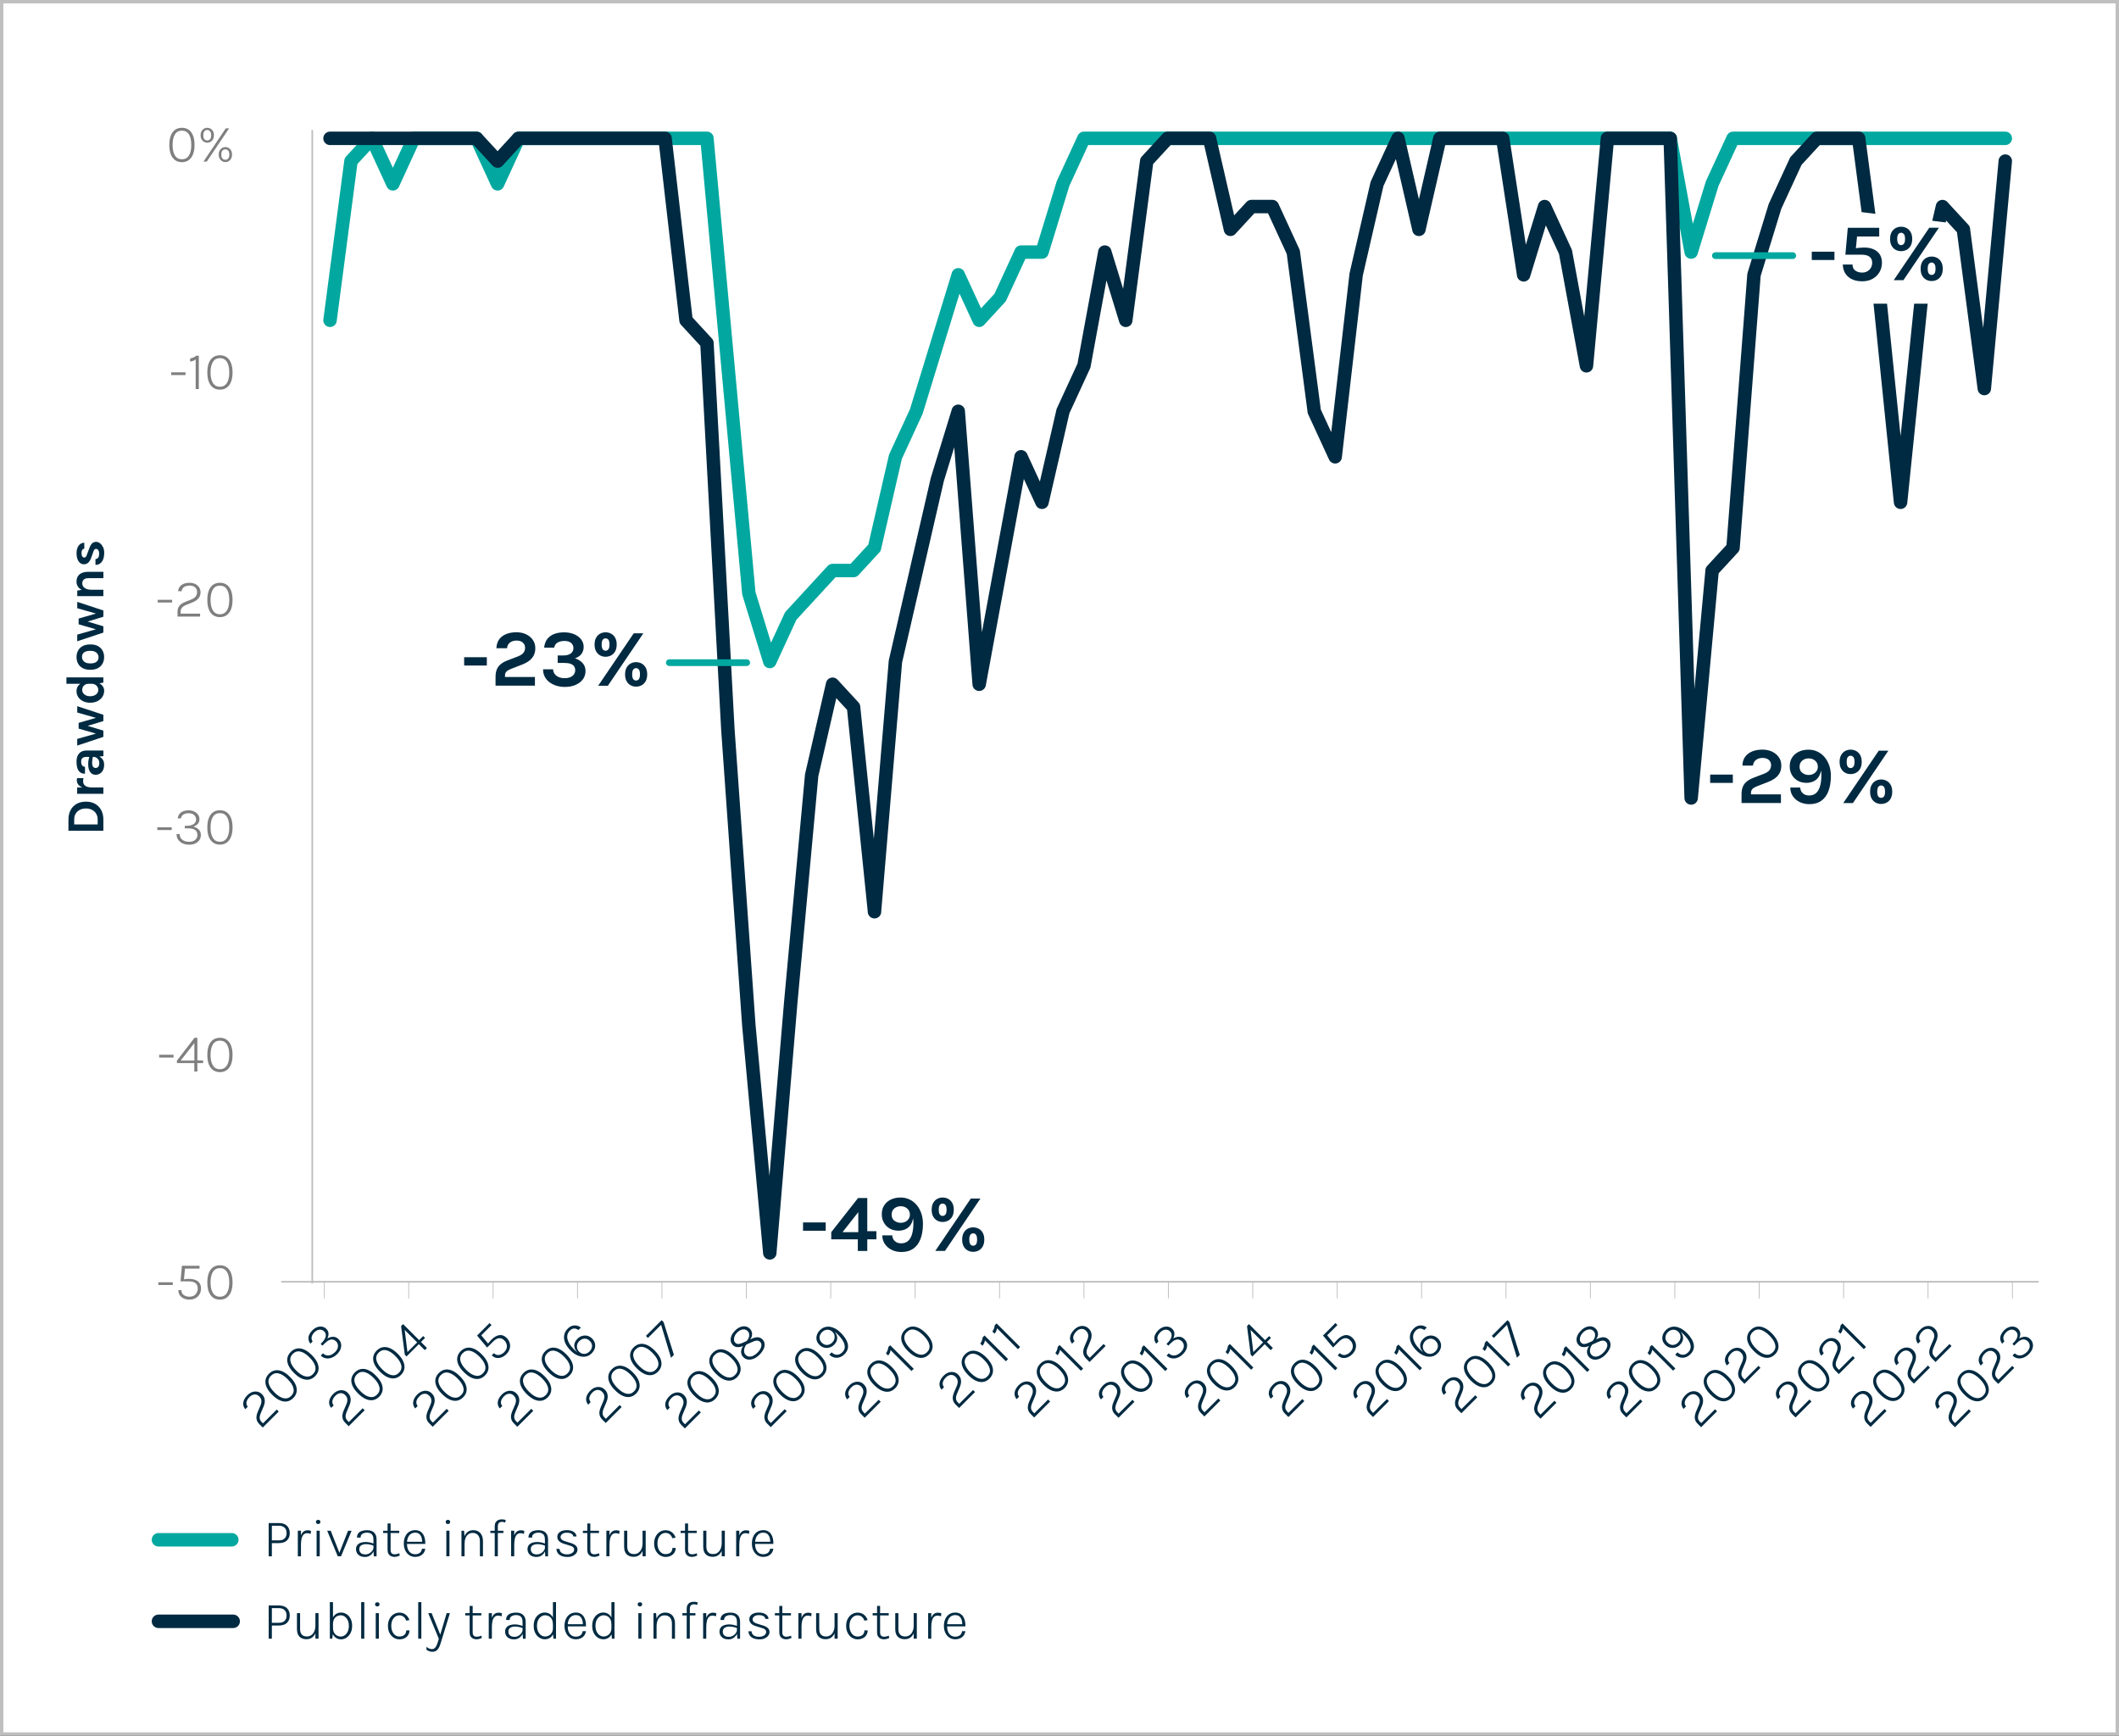 <?xml version="1.0" encoding="UTF-8"?><svg id="Layer_1" xmlns="http://www.w3.org/2000/svg" xmlns:xlink="http://www.w3.org/1999/xlink" viewBox="0 0 630 516"><rect x="0" y="0" width="630" height="516" fill="#333333" stroke="none"/><defs><style>.cls-1,.cls-2,.cls-3,.cls-4,.cls-5,.cls-6,.cls-7,.cls-8,.cls-9{fill:none;}.cls-2,.cls-3,.cls-4,.cls-8,.cls-9{stroke-linecap:round;}.cls-2,.cls-3,.cls-4,.cls-9{stroke-width:4px;}.cls-2,.cls-3,.cls-8{stroke:#02a89f;}.cls-2,.cls-4,.cls-7{stroke-miterlimit:10;}.cls-3,.cls-5,.cls-6,.cls-8,.cls-9{stroke-linejoin:round;}.cls-4,.cls-9{stroke:#002a41;}.cls-5{stroke-width:.25px;}.cls-5,.cls-6,.cls-7{stroke:#bfbfbf;}.cls-6{stroke-width:.5px;}.cls-10{clip-path:url(#clippath-1);}.cls-11{clip-path:url(#clippath-3);}.cls-12{clip-path:url(#clippath-4);}.cls-13{clip-path:url(#clippath-2);}.cls-14{clip-path:url(#clippath-6);}.cls-15{clip-path:url(#clippath-5);}.cls-16{fill:#fff;}.cls-17{fill:#7f7f7f;}.cls-8{stroke-width:2px;}.cls-18{fill:#002a41;}.cls-19{clip-path:url(#clippath);}</style><clipPath id="clippath"><rect class="cls-1" width="630" height="516"/></clipPath><clipPath id="clippath-1"><rect class="cls-1" width="630" height="516"/></clipPath><clipPath id="clippath-2"><rect class="cls-1" width="630" height="516"/></clipPath><clipPath id="clippath-3"><rect class="cls-1" width="630" height="516"/></clipPath><clipPath id="clippath-4"><rect class="cls-1" width="630" height="516"/></clipPath><clipPath id="clippath-5"><rect class="cls-1" width="630" height="516"/></clipPath><clipPath id="clippath-6"><rect class="cls-1" width="630" height="516"/></clipPath></defs><rect class="cls-16" x=".5" y=".5" width="629" height="515"/><g class="cls-19"><rect class="cls-7" x=".5" y=".5" width="629" height="515"/><path class="cls-18" d="M30.61,162.65c-.23-.49-.53-.87-.89-1.15-.37-.27-.75-.41-1.16-.41-.49,0-.9.17-1.22.5s-.58.79-.78,1.39l-.69,1.84c-.19.63-.46.94-.83.94-.22,0-.41-.11-.57-.34s-.24-.54-.24-.94c0-.44.07-.77.22-.99s.35-.34.61-.37v-1.78c-.67.02-1.22.29-1.65.84-.44.54-.65,1.31-.65,2.3s.2,1.79.6,2.39.93.89,1.59.89c.5,0,.92-.16,1.28-.49.36-.33.64-.79.86-1.4l.61-1.7c.11-.35.22-.6.35-.76.12-.16.3-.24.52-.24.17,0,.33.06.46.18s.25.28.33.49.12.45.12.72c0,.5-.09.89-.26,1.18s-.46.44-.84.46v1.74c.54,0,1.01-.15,1.4-.44.39-.29.68-.7.89-1.24.2-.54.31-1.18.31-1.92,0-.65-.12-1.21-.34-1.7M30.73,175.33h-6.22l-1.54.24v1.65h7.76v-1.89ZM30.73,170h-4.54c-.69,0-1.29.11-1.81.32-.52.22-.92.54-1.2.97-.28.43-.43.96-.43,1.6s.16,1.16.5,1.62c.33.46.83.81,1.5,1.06.67.25,1.51.38,2.52.38v-.62c-.62,0-1.15-.08-1.56-.25-.42-.17-.73-.39-.94-.68-.21-.29-.31-.63-.31-1,0-.45.15-.81.44-1.09.29-.28.73-.42,1.3-.42h4.54v-1.89ZM30.73,188.06v-1.87l-5.15-1.55v.29l5.15-1.58v-1.86l-7.76-2.56v1.89l5.9,1.68v-.19l-5.49,1.58v1.71l5.47,1.58v-.19l-5.89,1.68v1.97l7.76-2.58ZM28.69,196.74c-.41.33-1.02.49-1.83.49-.55,0-1.01-.08-1.38-.25s-.64-.4-.83-.69c-.18-.29-.28-.63-.28-1.01,0-.56.21-1,.62-1.32.42-.32,1.04-.48,1.86-.48.54,0,.99.08,1.35.25.36.17.64.4.82.69.18.29.28.62.28,1,0,.56-.2,1-.62,1.33M30.5,193.44c-.3-.57-.76-1.02-1.36-1.36-.6-.34-1.36-.5-2.28-.5s-1.7.17-2.3.5c-.61.34-1.06.79-1.36,1.36-.3.57-.45,1.2-.45,1.9s.15,1.35.45,1.92c.3.57.75,1.03,1.36,1.36.61.34,1.38.5,2.3.5s1.67-.17,2.28-.5c.61-.34,1.06-.79,1.36-1.36.3-.57.46-1.21.46-1.92s-.15-1.33-.46-1.9M30.73,201.38h-10.98v1.9h9.06l1.92-.35v-1.55ZM30.55,204.02c-.27-.41-.68-.73-1.22-.97-.54-.24-1.22-.36-2.04-.36v.59c.39,0,.73.09,1.02.26.29.17.52.4.68.67.16.27.24.56.24.86,0,.37-.1.7-.3.99-.2.29-.49.52-.85.68-.36.16-.79.25-1.28.25s-.89-.08-1.24-.25c-.35-.17-.63-.39-.83-.68-.2-.29-.3-.63-.3-1,0-.32.08-.61.23-.88.15-.27.37-.49.66-.65.28-.17.63-.25,1.04-.25v-.59c-.78,0-1.44.11-1.98.34-.54.22-.94.55-1.22.97-.27.42-.41.92-.41,1.5,0,.63.17,1.2.5,1.72.33.51.81.92,1.42,1.23.61.31,1.33.46,2.15.46s1.56-.16,2.18-.48c.62-.32,1.1-.74,1.45-1.28.34-.54.52-1.13.52-1.78,0-.49-.14-.93-.41-1.34M30.73,219.07v-1.87l-5.15-1.55v.29l5.15-1.58v-1.86l-7.76-2.56v1.89l5.9,1.68v-.19l-5.49,1.58v1.71l5.47,1.58v-.19l-5.89,1.68v1.97l7.76-2.58ZM30.53,225.8c-.28-.41-.66-.72-1.13-.92s-.99-.31-1.55-.31v.45c.26,0,.51.07.77.21.26.14.47.35.64.62.17.27.26.6.26.99,0,.51-.1.89-.31,1.12-.21.23-.46.35-.74.35-.4,0-.68-.14-.84-.43-.17-.29-.25-.66-.25-1.1,0-.3.03-.63.08-.98.05-.35.13-.67.22-.96h-1.1c-.11.37-.19.75-.26,1.12-.06.38-.1.77-.1,1.2,0,.65.08,1.21.25,1.68.17.48.42.84.75,1.1.33.26.74.39,1.24.39.44,0,.85-.11,1.23-.34.38-.22.68-.56.92-1,.23-.45.35-1,.35-1.67,0-.6-.14-1.11-.42-1.52M30.73,223.12h-4.94c-.7,0-1.27.14-1.72.42-.45.28-.78.67-1,1.17-.22.5-.32,1.09-.32,1.76,0,.74.09,1.38.26,1.91.17.53.45.94.82,1.22.37.28.85.42,1.44.42v-2.06c-.24,0-.44-.06-.61-.18-.17-.12-.3-.29-.39-.52s-.14-.49-.14-.79c0-.53.13-.9.39-1.12.26-.22.66-.33,1.21-.33h3.12l1.89-.24v-1.65ZM27.33,234.1c-.57,0-1.05-.07-1.44-.21-.39-.14-.68-.35-.88-.63s-.3-.63-.3-1.04c0-.13.01-.27.03-.43.02-.16.05-.31.08-.45l-1.89-.03c-.03.11-.06.23-.07.34-.02.11-.02.24-.02.36,0,.47.16.9.48,1.29s.82.7,1.48.92c.67.23,1.51.34,2.53.34v-.46ZM30.73,234.1h-7.79v1.89h7.79v-1.89ZM22.06,243.62c0-.67.15-1.25.45-1.74.3-.49.71-.86,1.24-1.13.52-.26,1.12-.4,1.8-.4s1.26.13,1.79.4.94.64,1.24,1.13c.3.49.46,1.07.46,1.74v1.47h-6.98v-1.47ZM30.73,246.98v-3.36c0-1.06-.21-1.98-.64-2.78-.43-.8-1.03-1.41-1.8-1.86-.78-.44-1.69-.66-2.74-.66s-1.98.22-2.76.66c-.78.44-1.38,1.06-1.8,1.86-.42.79-.64,1.72-.64,2.78v3.36h10.38Z"/></g><line class="cls-6" x1="83.59" y1="381.06" x2="606.12" y2="381.06"/><line class="cls-6" x1="92.84" y1="381.56" x2="92.84" y2="38.64"/><g class="cls-10"><path class="cls-18" d="M228.36,462.56c.42-.19.77-.46,1.04-.82.27-.36.45-.79.53-1.3h-.99c-.07.53-.28.94-.64,1.21-.35.28-.81.41-1.37.41s-1-.14-1.36-.41-.63-.64-.81-1.1c-.18-.46-.27-.99-.27-1.57v-.39c0-.51.09-.98.27-1.43.18-.44.45-.81.81-1.09.36-.28.82-.42,1.36-.42.43,0,.78.09,1.05.26.27.18.48.41.64.7.15.29.26.6.31.95.06.34.08.69.06,1.04l.37-.24h-5.04v.64h5.61c.02-.52-.02-1.03-.12-1.52-.1-.49-.27-.93-.51-1.32-.24-.39-.56-.7-.95-.92-.39-.23-.87-.34-1.43-.34-.67,0-1.25.16-1.76.48s-.9.78-1.18,1.38c-.29.6-.43,1.31-.43,2.14,0,.76.14,1.44.43,2.04.29.59.68,1.06,1.19,1.4s1.09.51,1.75.51c.53,0,1-.09,1.42-.28M219.8,459.19c0-.67.06-1.26.18-1.76.12-.51.31-.91.59-1.2.27-.29.65-.43,1.12-.43.14,0,.3.02.49.06.19.04.36.09.51.15l.1-.9c-.16-.06-.32-.1-.48-.13-.16-.03-.33-.04-.52-.04-.54,0-.98.16-1.33.47-.35.31-.6.79-.77,1.42-.17.63-.25,1.42-.25,2.37h.34ZM219.8,455.07h-.93v7.6h.93v-7.6ZM209.09,459.89c0,.65.11,1.19.34,1.62.23.44.56.76.98.98.42.22.93.33,1.52.33.63,0,1.17-.16,1.63-.49.46-.33.81-.79,1.06-1.4.25-.6.38-1.31.38-2.12h-.44c0,.59-.1,1.12-.3,1.61s-.49.87-.87,1.16c-.38.29-.84.43-1.37.43-.65,0-1.15-.18-1.49-.56-.34-.37-.52-.91-.52-1.61v-4.77h-.93v4.82ZM214.57,462.67h.93v-7.6h-.93v7.6ZM207.14,455.08h-4.78v.67h4.78v-.67ZM206.51,462.74c.26-.07.52-.17.78-.28l-.13-.68c-.27.1-.51.17-.72.22-.21.05-.44.08-.67.08-.8,0-1.2-.43-1.2-1.3v-7.86h-.9v7.88c0,.45.09.82.26,1.13s.41.53.72.69.66.23,1.05.23c.28,0,.55-.04.81-.11M199.45,462.51c.45-.22.8-.54,1.05-.94.25-.4.38-.86.38-1.38h-.97c0,.58-.18,1.03-.53,1.35-.35.32-.85.48-1.5.48-.47,0-.88-.14-1.25-.4-.36-.27-.65-.64-.85-1.12-.21-.48-.31-1.02-.31-1.64,0-.68.11-1.26.34-1.72s.53-.82.89-1.06c.37-.24.76-.36,1.17-.36.49,0,.91.14,1.26.42.35.28.6.66.76,1.15l.97-.14c-.1-.31-.23-.6-.41-.87-.18-.27-.39-.51-.64-.71-.25-.2-.53-.36-.86-.48-.32-.11-.68-.17-1.08-.17-.59,0-1.15.16-1.66.47-.52.32-.93.77-1.25,1.36-.32.59-.48,1.3-.48,2.12s.16,1.52.48,2.12.74,1.06,1.25,1.38,1.07.49,1.66.49,1.1-.11,1.55-.34M185.57,459.89c0,.65.12,1.19.34,1.62.23.44.56.76.98.98.42.22.93.33,1.52.33.63,0,1.17-.16,1.63-.49.46-.33.81-.79,1.06-1.4.25-.6.38-1.31.38-2.12h-.44c0,.59-.1,1.12-.3,1.61s-.49.87-.87,1.16c-.38.29-.83.43-1.37.43-.65,0-1.15-.18-1.49-.56-.34-.37-.52-.91-.52-1.61v-4.77h-.93v4.82ZM191.04,462.67h.93v-7.6h-.93v7.6ZM181.21,459.19c0-.67.06-1.26.18-1.76.12-.51.31-.91.59-1.2.27-.29.65-.43,1.12-.43.14,0,.3.02.49.06.19.04.36.09.51.15l.1-.9c-.16-.06-.32-.1-.48-.13-.16-.03-.33-.04-.52-.04-.54,0-.98.16-1.33.47-.35.31-.6.79-.77,1.42-.17.63-.25,1.42-.25,2.37h.34ZM181.21,455.07h-.93v7.6h.93v-7.6ZM178.08,455.08h-4.78v.67h4.78v-.67ZM177.45,462.74c.26-.07.52-.17.78-.28l-.13-.68c-.27.1-.51.17-.72.22-.21.05-.44.08-.67.08-.8,0-1.2-.43-1.2-1.3v-7.86h-.9v7.88c0,.45.09.82.26,1.13.17.3.41.53.72.69.31.15.66.23,1.05.23.28,0,.55-.04.81-.11M170.31,462.54c.44-.21.78-.47,1.02-.8.24-.33.36-.68.36-1.05,0-.5-.18-.91-.54-1.23-.36-.32-.88-.58-1.56-.77l-1.36-.42c-1.04-.28-1.57-.73-1.57-1.34,0-.32.16-.6.48-.87.32-.27.77-.4,1.35-.4s1.04.09,1.38.28c.33.18.53.47.58.84h.96c-.03-.53-.29-.98-.8-1.34-.51-.36-1.21-.54-2.12-.54-.83,0-1.51.18-2.02.54-.52.36-.78.84-.78,1.44,0,.5.18.92.53,1.28.35.35.86.63,1.53.82l1.38.42c.54.14.94.3,1.19.5.25.19.38.46.38.8,0,.27-.1.51-.28.72-.19.21-.44.38-.75.5s-.65.18-1.01.18c-.7,0-1.25-.14-1.65-.41-.4-.27-.62-.68-.65-1.22h-.93c.02.45.15.85.39,1.22.24.36.6.65,1.08.86.48.21,1.08.32,1.82.32.62,0,1.16-.1,1.6-.31M160.95,462.46c.41-.26.73-.6.96-1.02.23-.42.34-.88.34-1.36h-.23c0,.31-.11.63-.33.94-.22.31-.51.57-.88.78s-.76.31-1.19.31c-.63,0-1.1-.15-1.38-.44s-.43-.65-.43-1.07c0-.56.19-.96.58-1.19s.85-.35,1.39-.35c.35,0,.74.04,1.18.13.43.08.81.2,1.14.34v-.62c-.38-.15-.79-.28-1.2-.36s-.82-.13-1.21-.13c-.52,0-.99.07-1.43.22s-.78.38-1.04.7-.39.75-.39,1.28c0,.37.1.72.29,1.07s.49.63.88.85c.39.22.9.33,1.5.33.55,0,1.04-.13,1.45-.39M162.94,462.67v-4.92c0-.68-.12-1.23-.37-1.65-.25-.42-.58-.72-1.01-.91s-.91-.28-1.46-.28-1.05.07-1.5.21c-.45.14-.81.37-1.08.7-.27.32-.4.75-.4,1.29h1.06c0-.35.09-.64.26-.85.18-.22.41-.37.7-.47.29-.1.61-.15.95-.15.61,0,1.08.16,1.42.48.33.32.5.86.5,1.62v3.36l.12,1.58h.81ZM152.89,459.19c0-.67.06-1.26.18-1.76.12-.51.31-.91.59-1.2.27-.29.65-.43,1.12-.43.14,0,.3.02.49.06.19.04.36.09.51.15l.1-.9c-.16-.06-.32-.1-.48-.13s-.33-.04-.52-.04c-.54,0-.98.16-1.33.47-.35.31-.6.79-.77,1.42s-.25,1.42-.25,2.37h.34ZM152.89,455.07h-.93v7.6h.93v-7.6ZM149.67,455.08h-3.88v.67h3.88v-.67ZM148.01,462.67v-8.89c0-.38.06-.66.19-.86s.29-.32.47-.39c.19-.07.37-.1.55-.1.15,0,.31.02.47.05.17.03.33.09.5.16l.18-.76c-.2-.07-.4-.12-.61-.15-.2-.03-.4-.04-.6-.04-.39,0-.75.07-1.06.22-.31.15-.56.38-.74.68-.18.31-.27.7-.27,1.18v8.9h.92ZM138.12,462.67v-5.72l-.14-1.87h-.78v7.59h.93ZM143.59,462.67v-4.47c0-.69-.12-1.28-.35-1.77-.24-.49-.57-.87-1-1.13-.43-.26-.94-.39-1.52-.39-.66,0-1.22.17-1.66.5-.45.33-.78.81-1.01,1.42-.23.61-.34,1.33-.34,2.16h.41c0-.66.09-1.23.28-1.72.19-.49.46-.87.82-1.14.36-.27.79-.41,1.28-.41.68,0,1.21.21,1.6.64.39.43.58,1.04.58,1.85v4.47h.9ZM133.63,455.07h-.93v7.6h.93v-7.6ZM133.66,452.9c.12-.12.18-.28.18-.46s-.06-.33-.18-.44c-.12-.11-.28-.16-.49-.16s-.36.06-.48.16c-.12.11-.18.25-.18.44s.06.34.18.46c.12.12.28.18.48.18.21,0,.37-.06.49-.18M124.87,462.56c.42-.19.77-.46,1.04-.82.28-.36.45-.79.53-1.3h-.99c-.07.53-.28.94-.64,1.21-.35.28-.81.41-1.37.41s-1-.14-1.36-.41-.63-.64-.81-1.1-.27-.99-.27-1.57v-.39c0-.51.09-.98.27-1.43s.45-.81.81-1.09c.36-.28.82-.42,1.36-.42.43,0,.78.09,1.05.26.27.18.48.41.64.7.15.29.26.6.31.95.06.34.08.69.06,1.04l.37-.24h-5.04v.64h5.61c.02-.52-.02-1.03-.12-1.52-.1-.49-.27-.93-.51-1.32-.24-.39-.56-.7-.95-.92-.39-.23-.87-.34-1.43-.34-.67,0-1.25.16-1.76.48-.5.32-.9.78-1.18,1.38-.29.6-.43,1.31-.43,2.14,0,.76.14,1.44.43,2.04.29.59.68,1.06,1.19,1.4.5.34,1.09.51,1.75.51.53,0,1-.09,1.42-.28M118.7,455.08h-4.78v.67h4.78v-.67ZM118.07,462.74c.26-.07.52-.17.78-.28l-.13-.68c-.27.1-.51.17-.72.22-.21.05-.44.08-.67.08-.8,0-1.2-.43-1.2-1.3v-7.86h-.9v7.88c0,.45.09.82.26,1.13.17.3.41.53.72.69.31.15.66.23,1.05.23.28,0,.55-.04.81-.11M109.96,462.46c.41-.26.73-.6.96-1.02.23-.42.34-.88.34-1.36h-.23c0,.31-.11.63-.33.94-.22.31-.51.57-.88.78-.36.21-.76.31-1.19.31-.63,0-1.09-.15-1.38-.44-.28-.29-.43-.65-.43-1.07,0-.56.19-.96.58-1.19s.85-.35,1.39-.35c.35,0,.74.04,1.18.13.43.08.81.2,1.14.34v-.62c-.38-.15-.78-.28-1.2-.36-.42-.09-.82-.13-1.21-.13-.52,0-.99.07-1.43.22-.43.14-.78.38-1.04.7-.26.32-.39.75-.39,1.28,0,.37.1.72.29,1.07s.49.63.88.85c.39.22.9.33,1.5.33.56,0,1.04-.13,1.45-.39M111.96,462.67v-4.92c0-.68-.12-1.23-.37-1.65-.25-.42-.58-.72-1.01-.91-.43-.19-.91-.28-1.46-.28s-1.05.07-1.5.21c-.45.14-.81.37-1.08.7-.27.32-.4.75-.4,1.29h1.06c0-.35.09-.64.26-.85.18-.22.41-.37.7-.47.29-.1.61-.15.95-.15.61,0,1.09.16,1.42.48.33.32.5.86.5,1.62v3.36l.12,1.58h.81ZM100.41,462.67h.98l3.14-7.59h-1.05l-2.67,6.79h.19l-2.67-6.79h-1.05l3.14,7.59ZM95.06,455.07h-.93v7.6h.93v-7.6ZM95.08,452.9c.12-.12.18-.28.18-.46s-.06-.33-.18-.44c-.12-.11-.28-.16-.49-.16s-.36.06-.48.16c-.12.11-.18.25-.18.44s.06.34.18.46c.12.12.28.18.48.18.21,0,.37-.06.49-.18M89.48,459.19c0-.67.06-1.26.18-1.76.12-.51.31-.91.59-1.2.27-.29.65-.43,1.12-.43.14,0,.3.02.49.06.19.04.36.09.51.15l.1-.9c-.16-.06-.32-.1-.48-.13s-.33-.04-.52-.04c-.54,0-.98.16-1.33.47s-.6.79-.77,1.42-.25,1.42-.25,2.37h.34ZM89.48,455.07h-.93v7.6h.93v-7.6ZM80.83,453.58h2.07c.75,0,1.32.2,1.72.59.39.39.59.93.59,1.62s-.2,1.2-.59,1.58c-.39.38-.96.57-1.72.57h-2.07v-4.36ZM80.83,462.67v-3.92h2.07c1.07,0,1.88-.27,2.43-.81.55-.54.82-1.26.82-2.15s-.28-1.63-.82-2.18c-.55-.55-1.36-.82-2.43-.82h-3.02v9.88h.94Z"/></g><line class="cls-3" x1="47.11" y1="457.76" x2="68.92" y2="457.76"/><g class="cls-13"><path class="cls-18" d="M285.45,487.06c.42-.19.77-.46,1.04-.82.27-.36.45-.79.53-1.3h-.99c-.07.53-.28.94-.64,1.21-.35.27-.81.41-1.37.41s-1-.14-1.36-.41c-.36-.27-.63-.64-.81-1.1-.18-.46-.27-.99-.27-1.57v-.39c0-.51.09-.98.27-1.43.18-.44.45-.81.81-1.09.36-.28.82-.42,1.36-.42.43,0,.78.09,1.05.26.27.18.48.41.64.7.15.29.26.6.31.95.06.34.08.69.06,1.04l.37-.24h-5.04v.64h5.61c.02-.52-.02-1.03-.12-1.52-.1-.49-.27-.93-.51-1.32s-.56-.7-.95-.92-.87-.34-1.43-.34c-.67,0-1.25.16-1.76.48-.5.32-.9.78-1.18,1.38-.29.6-.43,1.31-.43,2.14,0,.76.14,1.44.43,2.04.29.6.68,1.06,1.19,1.4.5.34,1.09.51,1.75.51.53,0,1-.1,1.42-.28M276.88,483.69c0-.67.06-1.25.18-1.76.12-.51.31-.91.59-1.2.28-.29.65-.43,1.12-.43.14,0,.3.02.49.06.19.04.36.09.51.15l.1-.9c-.16-.06-.32-.1-.48-.13s-.33-.04-.52-.04c-.54,0-.98.16-1.33.47-.35.32-.6.79-.77,1.42-.17.63-.25,1.42-.25,2.37h.34ZM276.88,479.57h-.93v7.6h.93v-7.6ZM266.18,484.39c0,.65.12,1.18.34,1.62.23.43.56.76.98.98s.93.33,1.52.33c.63,0,1.17-.16,1.63-.49.46-.33.81-.79,1.06-1.4.25-.6.38-1.31.38-2.12h-.44c0,.59-.1,1.12-.3,1.61-.2.49-.49.87-.87,1.16-.38.29-.83.43-1.37.43-.65,0-1.15-.19-1.49-.56-.34-.37-.52-.91-.52-1.61v-4.77h-.93v4.82ZM271.65,487.17h.93v-7.6h-.93v7.6ZM264.23,479.58h-4.78v.67h4.78v-.67ZM263.6,487.24c.26-.07.52-.17.78-.28l-.13-.68c-.27.1-.51.17-.72.22-.21.05-.44.08-.67.08-.8,0-1.2-.43-1.2-1.3v-7.86h-.9v7.88c0,.45.09.82.26,1.13.17.3.41.53.72.69.31.16.66.23,1.05.23.28,0,.55-.04.81-.11M256.54,487.01c.45-.22.8-.54,1.05-.94.25-.4.38-.86.38-1.38h-.97c0,.58-.18,1.03-.53,1.35s-.85.48-1.5.48c-.47,0-.89-.13-1.25-.4-.36-.27-.65-.64-.85-1.12-.21-.48-.31-1.03-.31-1.64,0-.68.11-1.26.34-1.72.23-.47.53-.82.89-1.06.36-.24.76-.36,1.17-.36.49,0,.91.14,1.26.42.35.28.61.66.76,1.15l.97-.14c-.1-.31-.23-.6-.41-.87-.18-.27-.39-.51-.64-.71-.25-.21-.53-.37-.86-.48-.32-.12-.68-.17-1.08-.17-.59,0-1.15.16-1.66.47-.52.31-.93.77-1.25,1.36-.32.59-.48,1.3-.48,2.12s.16,1.52.48,2.12c.32.6.73,1.06,1.25,1.38.52.33,1.07.49,1.66.49s1.1-.11,1.55-.34M242.65,484.39c0,.65.11,1.18.34,1.62.23.43.56.76.98.98s.93.33,1.52.33c.63,0,1.17-.16,1.63-.49.46-.33.81-.79,1.06-1.4.25-.6.38-1.31.38-2.12h-.44c0,.59-.1,1.12-.3,1.61-.2.49-.49.87-.87,1.16-.38.29-.83.43-1.37.43-.65,0-1.15-.19-1.49-.56-.34-.37-.52-.91-.52-1.61v-4.77h-.93v4.82ZM248.12,487.17h.93v-7.6h-.93v7.6ZM238.3,483.69c0-.67.06-1.25.18-1.76.12-.51.31-.91.59-1.2.28-.29.65-.43,1.12-.43.14,0,.3.02.49.06.19.04.36.09.51.15l.1-.9c-.16-.06-.32-.1-.48-.13-.16-.03-.33-.04-.52-.04-.54,0-.98.16-1.33.47-.35.32-.6.79-.77,1.42-.16.63-.25,1.42-.25,2.37h.34ZM238.3,479.57h-.93v7.6h.93v-7.6ZM235.16,479.58h-4.78v.67h4.78v-.67ZM234.53,487.24c.26-.07.52-.17.78-.28l-.13-.68c-.27.1-.51.17-.72.22-.21.05-.44.08-.67.08-.8,0-1.2-.43-1.2-1.3v-7.86h-.9v7.88c0,.45.09.82.26,1.13.17.3.41.53.72.69.31.16.66.23,1.05.23.28,0,.55-.04.81-.11M227.4,487.04c.44-.2.78-.47,1.02-.8.24-.33.36-.68.36-1.05,0-.5-.18-.91-.54-1.23-.36-.32-.88-.58-1.56-.77l-1.36-.42c-1.04-.28-1.57-.73-1.57-1.34,0-.31.16-.6.48-.87.32-.27.77-.4,1.35-.4s1.05.09,1.38.28c.33.18.53.47.58.84h.96c-.03-.53-.29-.98-.8-1.34-.51-.36-1.21-.54-2.12-.54-.83,0-1.51.18-2.02.54-.52.36-.78.84-.78,1.44,0,.5.18.92.53,1.28s.86.63,1.53.82l1.38.42c.54.14.94.3,1.19.5.25.19.38.46.38.8,0,.27-.09.5-.28.72-.19.21-.44.38-.75.5-.31.12-.65.18-1.01.18-.7,0-1.25-.14-1.65-.41-.4-.27-.62-.68-.65-1.22h-.93c.02.45.15.85.39,1.22.24.36.6.65,1.08.86.48.21,1.08.32,1.82.32.62,0,1.16-.1,1.6-.31M218.03,486.96c.41-.26.73-.6.96-1.02.23-.42.34-.88.34-1.36h-.23c0,.32-.11.63-.33.94-.22.31-.51.57-.88.78-.36.21-.76.31-1.19.31-.64,0-1.1-.15-1.38-.44-.29-.29-.43-.65-.43-1.07,0-.56.19-.96.58-1.19.38-.23.85-.35,1.39-.35.35,0,.74.04,1.18.13.43.08.81.2,1.14.34v-.62c-.38-.16-.79-.28-1.2-.36-.42-.09-.82-.13-1.21-.13-.52,0-.99.07-1.43.22-.43.14-.78.38-1.04.7-.26.32-.39.75-.39,1.28,0,.37.1.73.29,1.07s.49.63.88.85c.39.22.9.33,1.5.33.55,0,1.04-.13,1.45-.39M220.03,487.17v-4.92c0-.68-.12-1.23-.37-1.65s-.59-.72-1.01-.91c-.43-.19-.91-.28-1.46-.28s-1.05.07-1.5.21c-.45.14-.81.37-1.08.7-.27.32-.4.75-.4,1.29h1.06c0-.35.09-.64.26-.85.18-.22.41-.37.7-.47.29-.1.61-.15.95-.15.61,0,1.09.16,1.42.48.33.32.5.86.5,1.62v3.36l.12,1.58h.81ZM209.98,483.69c0-.67.06-1.25.18-1.76.12-.51.31-.91.59-1.2.27-.29.65-.43,1.12-.43.14,0,.3.02.49.06.19.04.36.09.51.15l.1-.9c-.16-.06-.32-.1-.48-.13-.16-.03-.33-.04-.52-.04-.54,0-.98.16-1.33.47-.35.32-.6.79-.77,1.42-.17.63-.25,1.42-.25,2.37h.34ZM209.98,479.57h-.93v7.6h.93v-7.6ZM206.76,479.58h-3.88v.67h3.88v-.67ZM205.09,487.17v-8.89c0-.38.06-.66.19-.86.13-.19.28-.32.47-.39.19-.07.37-.1.55-.1.15,0,.31.02.47.05.17.03.33.09.5.16l.18-.76c-.2-.07-.41-.12-.61-.15-.2-.03-.4-.04-.6-.04-.4,0-.75.07-1.06.22-.32.15-.56.38-.74.68-.18.31-.27.7-.27,1.18v8.9h.92ZM195.21,487.17v-5.72l-.14-1.87h-.78v7.59h.93ZM200.68,487.17v-4.47c0-.69-.12-1.28-.35-1.77-.23-.49-.57-.87-1-1.13-.43-.26-.94-.39-1.52-.39-.66,0-1.21.17-1.66.5s-.78.81-1.01,1.42c-.23.61-.34,1.33-.34,2.16h.41c0-.66.1-1.23.28-1.72.19-.49.46-.87.82-1.14s.79-.41,1.28-.41c.68,0,1.21.21,1.6.64.39.43.58,1.04.58,1.85v4.47h.9ZM190.72,479.57h-.93v7.6h.93v-7.6ZM190.74,477.4c.12-.12.18-.28.18-.46s-.06-.33-.18-.44c-.12-.11-.28-.16-.49-.16-.2,0-.36.06-.48.16-.12.11-.18.26-.18.44s.06.34.18.46c.12.12.28.18.48.18.21,0,.37-.06.49-.18M182.7,487.17v-10.88h-.92v9.15l.14,1.73h.78ZM180.85,486.95c.42-.26.75-.65.99-1.15.24-.5.36-1.1.36-1.81h-.42c0,.55-.11,1.01-.34,1.39s-.51.66-.86.85c-.35.19-.71.29-1.08.29-.44,0-.84-.12-1.22-.38-.37-.25-.67-.61-.9-1.09s-.34-1.05-.34-1.71.11-1.22.34-1.69c.23-.46.53-.82.9-1.07.37-.25.77-.38,1.2-.38.39,0,.76.1,1.11.29.35.19.63.48.84.85.22.38.32.84.32,1.4h.42c0-.7-.12-1.3-.36-1.8-.24-.5-.57-.88-1-1.15-.43-.27-.91-.4-1.46-.4-.59,0-1.14.16-1.63.48-.5.32-.9.77-1.2,1.36-.3.59-.45,1.29-.45,2.11s.15,1.52.45,2.12c.31.6.71,1.06,1.22,1.39.51.33,1.07.49,1.67.49.52,0,.99-.13,1.41-.4M172.65,487.06c.42-.19.77-.46,1.04-.82.27-.36.45-.79.53-1.3h-.99c-.07.53-.28.94-.64,1.21-.36.27-.81.41-1.37.41s-1-.14-1.36-.41c-.36-.27-.63-.64-.81-1.1-.18-.46-.27-.99-.27-1.57v-.39c0-.51.09-.98.27-1.43.18-.44.45-.81.81-1.09.36-.28.82-.42,1.36-.42.43,0,.78.09,1.05.26.27.18.48.41.64.7.15.29.26.6.31.95.06.34.08.69.06,1.04l.37-.24h-5.04v.64h5.61c.02-.52-.02-1.03-.12-1.52-.1-.49-.27-.93-.51-1.32-.24-.39-.56-.7-.95-.92s-.87-.34-1.43-.34c-.67,0-1.25.16-1.76.48-.5.32-.9.78-1.18,1.38-.29.6-.43,1.31-.43,2.14,0,.76.14,1.44.43,2.04.29.6.68,1.06,1.19,1.4.5.34,1.09.51,1.75.51.53,0,1-.1,1.42-.28M165.31,487.17v-10.88h-.92v9.15l.14,1.73h.78ZM163.46,486.95c.42-.26.75-.65.99-1.15.24-.5.36-1.1.36-1.81h-.42c0,.55-.11,1.01-.34,1.39s-.51.66-.86.85c-.35.19-.71.29-1.08.29-.44,0-.84-.12-1.22-.38-.37-.25-.67-.61-.9-1.09s-.34-1.05-.34-1.71.11-1.22.34-1.69c.23-.46.53-.82.9-1.07.37-.25.77-.38,1.2-.38.39,0,.76.1,1.11.29.35.19.63.48.84.85.22.38.32.84.32,1.4h.42c0-.7-.12-1.3-.36-1.8-.24-.5-.57-.88-1-1.15s-.91-.4-1.46-.4c-.59,0-1.14.16-1.64.48-.5.32-.9.77-1.2,1.36-.3.59-.45,1.29-.45,2.11s.15,1.52.46,2.12c.3.6.71,1.06,1.22,1.39s1.07.49,1.67.49c.52,0,.99-.13,1.41-.4M154.29,486.96c.41-.26.73-.6.96-1.02s.34-.88.34-1.36h-.23c0,.32-.11.63-.33.94s-.51.57-.88.78c-.36.21-.76.31-1.19.31-.63,0-1.1-.15-1.38-.44-.29-.29-.43-.65-.43-1.07,0-.56.19-.96.58-1.19.38-.23.85-.35,1.39-.35.35,0,.74.04,1.18.13.43.08.81.2,1.14.34v-.62c-.38-.16-.79-.28-1.2-.36-.42-.09-.82-.13-1.21-.13-.52,0-.99.07-1.43.22-.43.14-.78.38-1.04.7s-.39.75-.39,1.28c0,.37.1.73.29,1.07.19.35.49.63.88.85.4.22.9.33,1.5.33.55,0,1.04-.13,1.45-.39M156.29,487.17v-4.92c0-.68-.12-1.23-.37-1.65s-.59-.72-1.01-.91-.91-.28-1.46-.28-1.05.07-1.5.21c-.45.14-.81.37-1.08.7-.27.32-.4.75-.4,1.29h1.06c0-.35.09-.64.26-.85.18-.22.41-.37.7-.47s.61-.15.95-.15c.61,0,1.08.16,1.42.48s.5.86.5,1.62v3.36l.12,1.58h.81ZM146.24,483.69c0-.67.06-1.25.18-1.76.12-.51.31-.91.59-1.2.27-.29.65-.43,1.12-.43.14,0,.3.02.49.06.19.04.36.09.51.15l.1-.9c-.16-.06-.32-.1-.48-.13s-.33-.04-.52-.04c-.54,0-.98.16-1.33.47-.35.32-.6.79-.77,1.42-.16.63-.25,1.42-.25,2.37h.34ZM146.24,479.57h-.93v7.6h.93v-7.6ZM143.1,479.58h-4.78v.67h4.78v-.67ZM142.47,487.24c.26-.07.52-.17.78-.28l-.13-.68c-.27.1-.51.17-.72.22-.21.05-.44.08-.67.08-.8,0-1.2-.43-1.2-1.3v-7.86h-.9v7.88c0,.45.09.82.26,1.13.17.3.41.53.72.69.31.16.66.23,1.05.23.28,0,.55-.04.81-.11M130.47,487.17l-.22.78c-.11.36-.23.72-.38,1.07-.15.36-.33.65-.56.89-.23.24-.52.35-.88.35-.29,0-.56-.05-.82-.16-.26-.1-.53-.28-.81-.52v.9c.3.19.59.33.86.43.28.1.58.15.9.15.62,0,1.12-.21,1.49-.63.38-.42.67-.98.88-1.67l2.83-9.19h-.96l-2.02,6.78h.26l-2.71-6.78h-1.02l3.14,7.59ZM125.27,476.29h-.93v10.88h.93v-10.88ZM120.31,487.01c.45-.22.8-.54,1.05-.94.25-.4.38-.86.38-1.38h-.97c0,.58-.18,1.03-.53,1.35-.35.32-.85.48-1.5.48-.47,0-.88-.13-1.25-.4-.36-.27-.65-.64-.85-1.12-.21-.48-.31-1.03-.31-1.64,0-.68.11-1.26.34-1.72s.53-.82.89-1.06c.37-.24.76-.36,1.17-.36.49,0,.91.14,1.26.42.35.28.6.66.76,1.15l.97-.14c-.1-.31-.23-.6-.41-.87-.18-.27-.39-.51-.64-.71-.25-.21-.53-.37-.86-.48-.32-.12-.68-.17-1.08-.17-.59,0-1.15.16-1.66.47-.52.31-.93.77-1.25,1.36s-.48,1.3-.48,2.12.16,1.52.48,2.12c.32.6.74,1.06,1.25,1.38.52.33,1.07.49,1.66.49s1.1-.11,1.55-.34M112.64,479.57h-.93v7.6h.93v-7.6ZM112.66,477.4c.12-.12.18-.28.18-.46s-.06-.33-.18-.44c-.12-.11-.28-.16-.49-.16-.2,0-.36.06-.48.16-.12.11-.18.26-.18.44s.06.34.18.46c.12.12.28.18.48.18.21,0,.37-.06.49-.18M108.31,476.29h-.93v10.88h.93v-10.88ZM98.78,487.17l.22-1.73v-9.15h-.93v10.88h.7ZM103.01,486.86c.51-.33.91-.79,1.22-1.39s.46-1.3.46-2.12-.15-1.52-.45-2.11c-.3-.59-.7-1.04-1.2-1.36-.5-.32-1.04-.48-1.64-.48-.55,0-1.04.13-1.46.4-.42.27-.76.65-1,1.15-.24.5-.36,1.1-.36,1.8h.43c0-.56.11-1.03.32-1.4.22-.38.5-.66.84-.85.35-.19.71-.29,1.1-.29.44,0,.85.12,1.22.38.37.25.66.61.89,1.07s.34,1.03.34,1.69-.11,1.24-.34,1.71-.52.84-.89,1.09c-.37.25-.77.38-1.2.38-.39,0-.76-.1-1.1-.29-.35-.19-.63-.48-.85-.85-.22-.38-.33-.84-.33-1.39h-.43c0,.7.12,1.31.37,1.81.24.5.58.88,1,1.15.42.26.89.4,1.41.4.6,0,1.16-.16,1.66-.49M88.3,484.39c0,.65.12,1.18.34,1.62.23.43.56.76.98.98.42.22.93.33,1.52.33.63,0,1.17-.16,1.63-.49.46-.33.81-.79,1.06-1.4.25-.6.38-1.31.38-2.12h-.44c0,.59-.1,1.12-.3,1.61-.2.49-.49.87-.87,1.16-.38.29-.83.43-1.37.43-.65,0-1.15-.19-1.49-.56-.34-.37-.52-.91-.52-1.61v-4.77h-.93v4.82ZM93.77,487.17h.93v-7.6h-.93v7.6ZM80.83,478.08h2.07c.75,0,1.32.2,1.72.59.39.4.59.93.59,1.62s-.2,1.2-.59,1.58c-.39.38-.96.57-1.72.57h-2.07v-4.36ZM80.83,487.17v-3.92h2.07c1.07,0,1.88-.27,2.43-.81.55-.54.82-1.26.82-2.15s-.28-1.63-.82-2.18-1.36-.82-2.43-.82h-3.02v9.88h.94Z"/></g><line class="cls-9" x1="47.11" y1="482" x2="69.33" y2="482"/><g class="cls-11"><path class="cls-18" d="M580.22,400.17l-.61-.61-4.09,4.1-.4-.4c-.36-.36-.55-.75-.57-1.18-.02-.43.09-.92.33-1.47l.83-1.97c.18-.43.29-.85.34-1.28.05-.42,0-.84-.12-1.24-.13-.4-.37-.78-.73-1.14-.38-.38-.83-.63-1.32-.73-.5-.1-1-.07-1.52.1-.52.17-.99.48-1.43.91-.49.49-.83.97-1.04,1.46-.21.49-.28.97-.22,1.43.06.47.26.9.59,1.3l.73-.74c-.35-.43-.47-.9-.36-1.4.11-.5.41-.99.89-1.48.48-.48.98-.74,1.51-.76.52-.03.98.16,1.38.56.38.38.59.78.65,1.22.05.44-.03.93-.26,1.47l-.81,1.89c-.18.43-.31.86-.38,1.28-.07.42-.04.83.09,1.24.13.41.4.82.81,1.23l.95.95,4.75-4.75ZM573.8,406.58l-.61-.61-4.1,4.1-.4-.4c-.36-.36-.55-.75-.57-1.18-.02-.43.09-.92.33-1.47l.83-1.97c.18-.43.29-.85.34-1.28s0-.84-.12-1.24c-.13-.4-.37-.78-.73-1.14-.39-.39-.83-.63-1.32-.73-.5-.1-1-.07-1.52.1-.52.17-.99.48-1.43.91-.49.49-.83.98-1.04,1.47-.21.49-.28.97-.22,1.43.06.47.26.9.59,1.3l.73-.74c-.35-.43-.47-.9-.36-1.4.11-.5.4-.99.89-1.48.48-.48.99-.74,1.51-.76.52-.03.98.16,1.38.56.38.38.59.78.65,1.22.05.44-.03.93-.26,1.47l-.81,1.89c-.18.43-.31.86-.38,1.28-.07.42-.04.83.09,1.24.13.41.4.82.81,1.23l.95.95,4.75-4.75ZM562.32,415.52c-.86-.19-1.77-.76-2.72-1.72-.95-.95-1.53-1.86-1.72-2.72-.19-.86.03-1.61.68-2.25.65-.65,1.4-.88,2.26-.69.86.19,1.76.77,2.71,1.72.95.95,1.53,1.86,1.73,2.71.2.86-.03,1.61-.68,2.26-.64.64-1.39.87-2.25.67M566.18,413.66c.13-.66.03-1.37-.28-2.13-.32-.76-.88-1.54-1.68-2.34-.8-.8-1.58-1.36-2.34-1.68-.75-.31-1.46-.4-2.12-.27-.66.13-1.26.46-1.8,1-.54.54-.87,1.14-1,1.8-.13.66-.04,1.37.28,2.12.32.75.87,1.53,1.68,2.33.8.8,1.58,1.36,2.34,1.68s1.47.41,2.13.29,1.26-.46,1.8-1c.53-.53.87-1.13.99-1.8M560.89,419.49l-.61-.61-4.1,4.1-.4-.4c-.36-.36-.55-.75-.57-1.18s.09-.92.33-1.47l.83-1.97c.18-.43.29-.85.34-1.28.05-.42,0-.84-.12-1.24-.13-.4-.37-.78-.73-1.14-.39-.39-.83-.63-1.32-.73-.5-.1-1-.07-1.52.1-.51.17-.99.48-1.43.91-.49.49-.83.97-1.04,1.46-.21.49-.28.97-.22,1.43.06.46.26.9.59,1.3l.74-.74c-.35-.43-.47-.9-.36-1.4.11-.5.4-.99.89-1.48.48-.48.98-.74,1.51-.76.52-.02.98.16,1.38.56.38.38.59.78.65,1.22.05.44-.03.93-.25,1.46l-.81,1.89c-.18.43-.31.86-.38,1.28s-.04.83.09,1.24c.13.41.4.82.82,1.23l.95.95,4.75-4.75Z"/><path class="cls-18" d="M604.24,401.02c.2-.54.24-1.07.13-1.57-.11-.5-.36-.95-.75-1.34-.47-.47-.99-.7-1.58-.7s-1.16.17-1.73.5c.26-.55.37-1.07.33-1.55-.04-.48-.25-.9-.62-1.28-.36-.36-.79-.59-1.27-.67s-.98-.03-1.49.15c-.51.19-.98.5-1.42.94-.38.38-.68.79-.88,1.22-.21.43-.3.88-.27,1.34.03.46.22.93.57,1.4l.66-.66c-.3-.54-.39-1.03-.25-1.48s.4-.86.78-1.24c.5-.5,1.02-.76,1.55-.79.54-.02.99.15,1.35.51.42.42.57.92.45,1.51-.12.59-.48,1.19-1.09,1.8l-.4.4.53.53.72-.72c.47-.47.91-.79,1.31-.95.4-.16.77-.21,1.11-.13.33.08.63.25.9.51.41.42.61.92.58,1.5-.03.58-.32,1.16-.88,1.72-.36.36-.75.62-1.16.8-.42.18-.83.23-1.25.17-.42-.06-.81-.27-1.17-.62l-.66.66c.36.36.75.61,1.17.74.42.13.85.17,1.28.11.44-.06.86-.2,1.27-.42.41-.22.79-.5,1.13-.84.52-.52.87-1.05,1.07-1.59M598.87,406.67l-.61-.61-4.1,4.1-.4-.4c-.36-.36-.55-.75-.57-1.18-.02-.43.09-.92.33-1.47l.83-1.97c.18-.43.29-.85.34-1.28s0-.84-.12-1.24c-.13-.4-.37-.78-.73-1.14-.39-.39-.83-.63-1.32-.73-.5-.1-1-.07-1.52.1-.52.17-.99.48-1.43.91-.49.49-.83.98-1.04,1.47-.21.49-.28.97-.22,1.43.06.47.26.9.59,1.3l.73-.74c-.35-.43-.47-.9-.36-1.4.11-.5.4-.99.89-1.48.48-.48.99-.74,1.51-.76.52-.03.98.16,1.38.56.38.38.59.78.65,1.22.05.44-.03.93-.26,1.47l-.81,1.89c-.18.43-.31.86-.38,1.28-.07.42-.04.83.09,1.24.13.41.4.82.81,1.23l.95.95,4.75-4.75ZM587.38,415.6c-.86-.19-1.77-.76-2.72-1.72-.95-.95-1.53-1.86-1.72-2.72-.19-.86.03-1.61.68-2.25.65-.65,1.4-.88,2.26-.69.86.19,1.76.77,2.71,1.72.95.95,1.53,1.86,1.73,2.71.2.86-.03,1.61-.68,2.26-.64.64-1.39.87-2.25.67M591.24,413.74c.13-.66.03-1.37-.28-2.13-.32-.76-.88-1.54-1.68-2.34-.8-.8-1.58-1.36-2.34-1.68-.75-.31-1.46-.4-2.12-.27-.66.13-1.26.46-1.8,1-.54.54-.87,1.14-1,1.8-.13.66-.04,1.37.28,2.12.32.75.87,1.53,1.68,2.33.8.8,1.58,1.36,2.34,1.68s1.47.41,2.13.29,1.26-.46,1.8-1c.53-.53.87-1.13.99-1.8M585.96,419.58l-.61-.61-4.09,4.1-.4-.4c-.36-.36-.55-.75-.57-1.18s.09-.92.33-1.47l.83-1.97c.18-.43.29-.85.34-1.28.05-.42,0-.84-.12-1.24-.13-.4-.37-.78-.73-1.14-.39-.39-.83-.63-1.32-.73-.5-.1-1-.07-1.52.1-.51.17-.99.48-1.43.91-.49.49-.83.97-1.04,1.46-.21.49-.28.97-.22,1.43.06.46.26.9.59,1.3l.74-.74c-.35-.43-.47-.9-.36-1.4.11-.5.4-.99.89-1.48.48-.48.98-.74,1.51-.76.52-.02.98.16,1.38.56.38.38.59.78.65,1.22.05.44-.03.93-.25,1.46l-.81,1.89c-.18.43-.31.86-.38,1.28s-.04.83.09,1.24c.13.41.4.82.82,1.23l.95.95,4.75-4.75Z"/><path class="cls-18" d="M101.26,401.02c.19-.54.24-1.07.13-1.57-.11-.5-.36-.95-.75-1.34-.47-.47-.99-.7-1.58-.7s-1.16.17-1.73.5c.26-.55.37-1.07.33-1.55s-.25-.9-.62-1.28c-.36-.36-.79-.58-1.27-.67-.48-.08-.98-.03-1.49.15-.51.19-.98.5-1.42.94-.38.38-.68.79-.89,1.22-.21.43-.3.88-.26,1.34.03.46.22.93.57,1.41l.66-.66c-.31-.54-.39-1.03-.25-1.48.14-.45.4-.86.78-1.24.5-.5,1.02-.76,1.56-.79.54-.02.99.15,1.35.51.42.42.57.92.45,1.51-.12.59-.48,1.19-1.09,1.8l-.4.4.53.53.72-.72c.47-.47.91-.79,1.31-.95.4-.16.77-.2,1.11-.13.33.08.63.25.9.51.42.41.61.91.58,1.5-.03.58-.32,1.16-.88,1.72-.36.36-.74.62-1.16.8-.42.18-.83.23-1.25.17-.42-.06-.81-.27-1.17-.62l-.66.66c.36.36.75.61,1.17.74.42.13.85.17,1.29.11.43-.06.86-.2,1.27-.42.41-.22.79-.5,1.12-.84.52-.52.87-1.05,1.07-1.59M90.81,409.19c-.86-.19-1.77-.76-2.72-1.72-.95-.95-1.53-1.86-1.72-2.72-.19-.86.03-1.61.68-2.25.65-.65,1.41-.88,2.26-.69.86.19,1.76.77,2.71,1.72.95.95,1.53,1.86,1.72,2.72.2.86-.03,1.61-.68,2.26s-1.39.87-2.25.67M94.67,407.33c.13-.66.03-1.37-.28-2.13-.32-.76-.88-1.54-1.68-2.34-.8-.8-1.58-1.36-2.34-1.68-.75-.31-1.46-.4-2.12-.27-.66.13-1.26.46-1.8,1-.54.54-.87,1.14-1,1.8-.13.66-.04,1.37.28,2.12.32.75.87,1.53,1.68,2.33.8.8,1.58,1.36,2.34,1.68.76.32,1.47.41,2.13.29.66-.13,1.26-.46,1.8-1s.87-1.14,1-1.8M84.32,415.68c-.86-.19-1.77-.76-2.72-1.72-.95-.95-1.53-1.86-1.72-2.72-.19-.86.03-1.61.68-2.25.65-.65,1.4-.88,2.26-.69.86.19,1.76.77,2.71,1.72.95.95,1.53,1.86,1.72,2.71.2.86-.03,1.61-.68,2.26s-1.39.87-2.25.67M88.18,413.82c.13-.66.03-1.37-.28-2.13-.32-.76-.88-1.54-1.68-2.34-.8-.8-1.58-1.36-2.34-1.68s-1.46-.4-2.12-.27c-.66.13-1.26.46-1.8,1-.54.54-.87,1.14-1,1.8-.13.66-.04,1.37.28,2.12.31.75.87,1.53,1.68,2.33.8.8,1.58,1.36,2.34,1.68.76.32,1.47.41,2.13.29s1.26-.46,1.8-1,.87-1.13.99-1.8M82.89,419.66l-.61-.61-4.1,4.1-.4-.4c-.36-.36-.55-.75-.57-1.18-.02-.43.09-.92.33-1.47l.83-1.97c.18-.43.29-.85.34-1.28.05-.42,0-.84-.12-1.24-.13-.4-.37-.78-.73-1.14-.39-.39-.83-.63-1.32-.73-.5-.1-1-.07-1.52.1-.51.17-.99.48-1.43.91-.49.49-.83.97-1.04,1.46-.21.49-.28.97-.22,1.43.06.46.26.9.59,1.3l.74-.74c-.35-.43-.47-.9-.37-1.4.11-.5.4-.99.89-1.48.48-.48.99-.74,1.51-.76.52-.02.98.16,1.38.56.38.38.59.78.64,1.22.05.44-.03.93-.25,1.46l-.81,1.89c-.19.43-.31.86-.38,1.28s-.04.83.09,1.24c.13.41.4.82.81,1.23l.95.95,4.75-4.75Z"/><path class="cls-18" d="M124.03,399.08l-2.89,2.88-.82-6.59,3.71,3.71ZM120.36,402.75l.51.51,3.65-3.65,1.78,1.78.64-.65-1.78-1.78,1.21-1.21-.55-.55-1.21,1.21-4.77-4.77-.59.59,1.1,8.51ZM116.35,408.8c-.86-.19-1.77-.76-2.72-1.72-.95-.95-1.53-1.86-1.72-2.72-.19-.86.03-1.61.68-2.25.65-.65,1.41-.88,2.26-.69.86.19,1.76.77,2.71,1.72.95.95,1.53,1.86,1.73,2.72.2.86-.03,1.61-.68,2.26s-1.39.87-2.25.67M120.21,406.94c.13-.66.03-1.37-.28-2.13-.32-.76-.88-1.54-1.68-2.34-.8-.8-1.58-1.36-2.34-1.68-.75-.31-1.46-.4-2.12-.27-.66.13-1.26.46-1.8,1-.54.54-.87,1.14-1,1.8-.13.66-.04,1.37.28,2.12.32.75.87,1.53,1.68,2.33.8.8,1.58,1.36,2.34,1.68.76.32,1.47.41,2.13.29.66-.13,1.26-.46,1.8-1s.87-1.14,1-1.8M109.86,415.29c-.86-.19-1.77-.76-2.72-1.72-.95-.95-1.53-1.86-1.72-2.72-.19-.86.03-1.61.68-2.25.65-.65,1.4-.88,2.26-.69.86.19,1.76.77,2.71,1.72.95.95,1.53,1.86,1.72,2.71.2.86-.03,1.61-.68,2.26s-1.39.87-2.25.67M113.72,413.43c.13-.66.03-1.37-.28-2.13-.32-.76-.88-1.54-1.68-2.34-.8-.8-1.58-1.36-2.34-1.68s-1.46-.4-2.12-.27c-.66.13-1.26.46-1.8,1-.54.54-.87,1.14-1,1.8-.13.66-.04,1.37.28,2.12.31.75.87,1.53,1.68,2.33.8.8,1.58,1.36,2.34,1.68.76.32,1.47.41,2.13.29s1.26-.46,1.8-1,.87-1.13.99-1.8M108.43,419.27l-.61-.61-4.1,4.1-.4-.4c-.36-.36-.55-.75-.57-1.18-.02-.43.09-.92.33-1.47l.83-1.97c.18-.43.29-.85.34-1.28.05-.42,0-.84-.12-1.24-.13-.4-.37-.78-.73-1.14-.39-.39-.82-.63-1.32-.73-.5-.1-1-.07-1.52.1-.51.17-.99.48-1.43.91-.49.49-.83.97-1.04,1.46-.21.49-.28.97-.22,1.43.06.46.26.9.59,1.3l.74-.74c-.35-.43-.47-.9-.36-1.4.11-.5.4-.99.89-1.48.48-.48.98-.74,1.51-.76.52-.02.98.16,1.38.56.38.38.59.78.64,1.22.05.44-.03.93-.25,1.46l-.81,1.89c-.19.43-.31.86-.38,1.28s-.04.83.09,1.24c.13.41.4.82.81,1.23l.95.95,4.75-4.75Z"/><path class="cls-18" d="M151.54,400.94c.16-.57.17-1.14,0-1.69-.16-.55-.46-1.05-.9-1.49-.68-.68-1.4-.95-2.18-.84-.78.12-1.56.56-2.33,1.34-.18.18-.37.39-.58.63-.21.24-.38.46-.52.69l.2-.02-2.38-2.87.12.41,3.17-3.17-.59-.59-3.71,3.71,2.99,3.56,1.73-1.73c1.26-1.26,2.38-1.39,3.38-.4.49.49.75,1.06.77,1.7.03.64-.24,1.24-.8,1.8-.47.47-.98.75-1.54.84-.56.09-1.07-.09-1.52-.54l-.65.64c.43.43.91.69,1.42.77.51.08,1.02.02,1.53-.18.51-.2.97-.51,1.37-.91.51-.51.84-1.04,1-1.62M141.33,408.97c-.86-.19-1.77-.76-2.72-1.72-.95-.95-1.53-1.86-1.72-2.72-.19-.86.03-1.61.68-2.25.65-.65,1.4-.88,2.26-.69.85.19,1.76.77,2.71,1.72.95.95,1.53,1.86,1.72,2.72.2.86-.03,1.61-.68,2.26-.64.64-1.39.87-2.25.67M145.19,407.11c.13-.66.03-1.37-.28-2.13-.32-.76-.88-1.54-1.68-2.34-.8-.8-1.58-1.36-2.34-1.68-.75-.31-1.46-.4-2.12-.27-.66.13-1.26.46-1.8,1-.54.54-.87,1.14-1,1.8-.13.66-.04,1.37.28,2.12.31.75.87,1.53,1.68,2.33.8.8,1.58,1.36,2.34,1.68.76.32,1.47.41,2.13.29.66-.13,1.26-.46,1.8-1s.87-1.14.99-1.8M134.83,415.47c-.86-.19-1.77-.76-2.72-1.72-.95-.95-1.53-1.86-1.72-2.72-.19-.86.03-1.61.68-2.25.65-.65,1.4-.88,2.26-.69.85.19,1.76.77,2.71,1.72s1.53,1.86,1.73,2.71c.2.86-.03,1.61-.68,2.26-.64.64-1.39.87-2.25.67M138.69,413.6c.13-.66.03-1.37-.28-2.13-.32-.76-.88-1.54-1.68-2.34-.8-.8-1.58-1.36-2.34-1.68-.75-.31-1.46-.4-2.12-.27-.66.13-1.26.46-1.8,1-.54.54-.87,1.14-1,1.8-.13.66-.04,1.37.28,2.12.32.75.87,1.53,1.68,2.33.8.8,1.58,1.36,2.34,1.68.76.32,1.47.41,2.13.29s1.26-.46,1.8-1c.54-.53.87-1.13,1-1.8M133.41,419.44l-.61-.61-4.1,4.1-.4-.4c-.36-.36-.55-.75-.57-1.18-.02-.43.09-.92.33-1.47l.83-1.97c.18-.43.29-.85.34-1.28.05-.42,0-.84-.12-1.24-.13-.4-.37-.78-.73-1.14-.38-.39-.82-.63-1.32-.73-.5-.1-1-.07-1.52.1-.51.17-.99.48-1.43.91-.49.49-.83.97-1.04,1.46-.21.49-.28.97-.22,1.43.06.46.26.9.59,1.3l.74-.74c-.35-.43-.47-.9-.37-1.4.11-.5.4-.99.89-1.48.48-.48.99-.74,1.51-.76.52-.02.98.16,1.38.56.38.38.59.78.65,1.22.05.44-.03.93-.25,1.46l-.81,1.89c-.19.43-.31.86-.38,1.28s-.04.83.09,1.24c.13.41.4.82.81,1.23l.95.95,4.75-4.75Z"/><path class="cls-18" d="M173.72,402.49c-.57.03-1.09-.19-1.56-.66-.29-.29-.48-.62-.57-.99-.09-.37-.09-.74.02-1.11.1-.38.31-.72.61-1.02.47-.47.99-.71,1.56-.74.57-.03,1.09.2,1.57.68.47.47.69.99.67,1.56-.03.57-.27,1.09-.74,1.56-.46.46-.98.7-1.55.73M176.81,400.91c.17-.52.18-1.04.06-1.55s-.4-.98-.82-1.41c-.43-.43-.9-.7-1.42-.83-.52-.13-1.04-.11-1.56.04-.52.15-.99.44-1.4.85-.34.34-.6.72-.77,1.15-.17.43-.21.89-.1,1.38.1.5.41,1.01.91,1.55-.2-.15-.41-.33-.63-.53-.21-.2-.4-.38-.55-.53-1.01-1.01-1.62-2.01-1.82-2.98-.2-.97.04-1.79.72-2.48.41-.41.83-.62,1.26-.62s.86.15,1.28.45l.73-.73c-.4-.31-.82-.51-1.28-.59-.45-.08-.9-.05-1.35.09-.45.14-.87.41-1.26.81-.6.6-.96,1.25-1.08,1.98-.13.72-.02,1.48.31,2.26.33.78.89,1.56,1.66,2.33.66.66,1.36,1.14,2.11,1.44.75.31,1.48.42,2.19.32.71-.09,1.34-.41,1.89-.96.46-.46.77-.94.93-1.46M166.48,408.97c-.86-.19-1.77-.76-2.72-1.72-.95-.95-1.53-1.86-1.72-2.72-.19-.86.03-1.61.68-2.25.65-.65,1.4-.88,2.26-.69.85.19,1.76.77,2.71,1.72.95.95,1.53,1.86,1.72,2.72.2.86-.03,1.61-.68,2.26-.64.64-1.39.87-2.25.67M170.34,407.11c.13-.66.03-1.37-.28-2.13-.32-.76-.88-1.54-1.68-2.34-.8-.8-1.58-1.36-2.34-1.68-.75-.31-1.46-.4-2.12-.27-.66.13-1.26.46-1.8,1-.54.54-.87,1.14-1,1.8-.13.66-.04,1.37.28,2.12.31.75.87,1.53,1.68,2.33.8.8,1.58,1.36,2.34,1.68.76.32,1.47.41,2.13.29.66-.13,1.26-.46,1.8-1s.87-1.14.99-1.8M159.99,415.46c-.86-.19-1.77-.76-2.72-1.72-.95-.95-1.53-1.86-1.72-2.72-.19-.86.03-1.61.68-2.25.65-.65,1.4-.88,2.26-.69.85.19,1.76.77,2.71,1.72s1.53,1.86,1.73,2.71c.2.86-.03,1.61-.68,2.26-.64.64-1.39.87-2.25.67M163.85,413.6c.13-.66.03-1.37-.28-2.13-.32-.76-.88-1.54-1.68-2.34-.8-.8-1.58-1.36-2.34-1.68-.75-.31-1.46-.4-2.12-.27-.66.13-1.26.46-1.8,1-.54.54-.87,1.14-1,1.8-.13.66-.04,1.37.28,2.12.32.75.87,1.53,1.68,2.33.8.8,1.58,1.36,2.34,1.68.76.32,1.47.41,2.13.29s1.26-.46,1.8-1c.54-.53.87-1.13,1-1.8M158.56,419.44l-.61-.61-4.1,4.1-.4-.4c-.36-.36-.55-.75-.57-1.18s.09-.92.33-1.47l.83-1.97c.18-.43.29-.85.34-1.28.05-.42,0-.84-.12-1.24-.13-.4-.37-.78-.73-1.14-.38-.39-.82-.63-1.32-.73-.5-.1-1-.07-1.52.1-.51.17-.99.48-1.43.91-.49.49-.83.97-1.04,1.46-.21.49-.28.97-.22,1.43.06.46.26.9.59,1.3l.74-.74c-.35-.43-.47-.9-.37-1.4.11-.5.4-.99.89-1.48.48-.48.99-.74,1.51-.76.52-.02.98.16,1.38.56.38.38.59.78.65,1.22.05.44-.03.93-.25,1.46l-.81,1.89c-.18.43-.31.86-.38,1.28-.07.42-.04.83.09,1.24.13.41.4.82.82,1.23l.95.95,4.75-4.75Z"/><path class="cls-18" d="M200.36,402.79l-3.07-9.74-.58-.58-4.68,4.68.61.61,3.91-3.91,2.95,9.8.87-.87ZM192.76,407.84c-.86-.19-1.77-.76-2.72-1.72-.95-.95-1.53-1.86-1.72-2.72-.19-.86.03-1.61.68-2.25.65-.65,1.4-.88,2.26-.69.86.19,1.76.77,2.71,1.72.95.95,1.53,1.86,1.72,2.72.2.86-.03,1.61-.68,2.26-.64.64-1.39.87-2.25.67M196.61,405.98c.13-.66.03-1.37-.28-2.13-.32-.76-.88-1.54-1.68-2.34-.8-.8-1.58-1.36-2.34-1.68-.75-.31-1.46-.4-2.12-.27-.66.13-1.26.46-1.8,1s-.87,1.13-1,1.8c-.13.66-.04,1.37.28,2.12.31.75.87,1.53,1.68,2.33.8.8,1.58,1.36,2.34,1.68.76.32,1.47.41,2.13.29s1.26-.46,1.8-1,.87-1.14,1-1.8M186.26,414.33c-.86-.19-1.77-.76-2.72-1.72-.95-.95-1.53-1.86-1.72-2.72-.19-.86.03-1.61.68-2.25.65-.65,1.4-.88,2.26-.69.85.19,1.76.77,2.71,1.72.95.95,1.53,1.86,1.72,2.71.2.86-.03,1.61-.68,2.26-.64.64-1.39.87-2.25.67M190.12,412.47c.13-.66.03-1.37-.28-2.13-.32-.76-.88-1.54-1.68-2.34-.8-.8-1.58-1.36-2.34-1.67-.75-.31-1.46-.4-2.12-.27-.66.13-1.26.46-1.8,1-.54.54-.87,1.14-1,1.8-.13.66-.04,1.37.28,2.12.32.75.87,1.53,1.68,2.33.8.8,1.58,1.36,2.34,1.68.76.32,1.47.41,2.13.29s1.26-.46,1.8-1c.54-.53.87-1.14,1-1.8M184.84,418.31l-.61-.61-4.1,4.1-.4-.4c-.36-.36-.55-.75-.57-1.18s.09-.92.33-1.47l.83-1.97c.18-.43.29-.85.34-1.28.05-.42,0-.84-.12-1.24-.13-.4-.37-.78-.73-1.14-.38-.39-.82-.63-1.32-.73-.5-.1-1-.07-1.52.1s-.99.48-1.43.91c-.49.49-.83.97-1.04,1.46-.21.49-.28.97-.22,1.43.06.46.26.9.59,1.3l.74-.74c-.35-.43-.47-.9-.37-1.4.11-.5.4-.99.89-1.48.48-.48.99-.74,1.51-.76.52-.02.98.16,1.38.56.38.38.59.78.65,1.22.05.44-.03.93-.25,1.46l-.81,1.89c-.18.43-.31.86-.38,1.28-.07.42-.04.83.09,1.24.13.41.4.82.82,1.23l.95.95,4.75-4.75Z"/><path class="cls-18" d="M227.03,401.06c.25-.56.35-1.09.29-1.58-.06-.49-.26-.91-.62-1.27-.44-.44-.94-.66-1.48-.66-.54,0-1.16.17-1.86.5l-2.56,1.15c-.46.21-.87.33-1.23.36-.36.03-.69-.1-.97-.39-.23-.23-.35-.51-.38-.85-.03-.34.03-.71.19-1.09.16-.38.41-.75.75-1.09.35-.35.72-.61,1.1-.76.38-.15.75-.2,1.1-.15.35.05.65.2.9.46.27.27.43.58.48.94.05.36,0,.72-.14,1.1-.15.38-.39.73-.72,1.07l.23.23c.12-.06.22-.13.3-.2.09-.07.17-.15.25-.23.43-.43.71-.86.84-1.3.13-.44.14-.86.03-1.26-.11-.4-.32-.75-.62-1.05-.36-.36-.79-.58-1.28-.66-.49-.08-1.01-.02-1.54.19-.54.2-1.05.55-1.53,1.04-.52.52-.88,1.04-1.1,1.57-.21.53-.28,1.04-.21,1.51.07.47.29.88.63,1.23.31.31.66.5,1.04.57.38.07.77.06,1.15-.02.38-.08.74-.2,1.05-.34l2.61-1.17c.47-.23.89-.35,1.27-.37.38-.02.72.12,1.01.41.35.36.46.82.31,1.41-.15.59-.53,1.19-1.16,1.81-.39.39-.79.68-1.21.88-.42.2-.82.28-1.21.25-.39-.03-.74-.21-1.05-.51-.25-.25-.41-.57-.46-.96-.05-.38,0-.8.17-1.24.16-.44.45-.86.85-1.26l-.23-.23c-.11.07-.2.14-.3.22-.09.08-.18.16-.26.24-.42.42-.73.87-.92,1.34-.19.47-.25.93-.17,1.38.08.45.3.86.66,1.22.38.38.85.61,1.38.68.54.07,1.1-.02,1.69-.26.59-.24,1.14-.62,1.66-1.14.58-.58.99-1.15,1.25-1.71M216.29,409.46c-.86-.19-1.77-.76-2.72-1.72-.95-.95-1.53-1.86-1.72-2.72-.19-.86.03-1.61.68-2.25.65-.65,1.4-.88,2.26-.69.85.19,1.76.77,2.71,1.72.95.95,1.53,1.86,1.72,2.72.2.86-.03,1.61-.68,2.26-.64.64-1.39.87-2.25.67M220.15,407.6c.13-.66.03-1.37-.28-2.13-.32-.76-.88-1.54-1.68-2.34-.8-.8-1.58-1.36-2.34-1.68-.75-.31-1.46-.4-2.12-.27-.66.13-1.26.46-1.8,1-.54.54-.87,1.14-1,1.8-.13.66-.04,1.37.28,2.12.31.75.87,1.53,1.68,2.33.8.8,1.58,1.36,2.34,1.68.76.32,1.47.41,2.13.29.66-.13,1.26-.46,1.8-1s.87-1.14.99-1.8M209.79,415.95c-.86-.19-1.77-.76-2.72-1.72-.95-.95-1.53-1.86-1.72-2.72-.19-.86.03-1.61.68-2.25.65-.65,1.4-.88,2.26-.69.85.19,1.76.77,2.71,1.72s1.53,1.86,1.73,2.71c.2.86-.03,1.61-.68,2.26-.64.64-1.39.87-2.25.67M213.65,414.09c.13-.66.03-1.37-.28-2.13-.32-.76-.88-1.54-1.68-2.34-.8-.8-1.58-1.36-2.34-1.68-.75-.31-1.46-.4-2.12-.27-.66.13-1.26.46-1.8,1-.54.54-.87,1.14-1,1.8-.13.66-.04,1.37.28,2.12.32.75.87,1.53,1.68,2.33.8.8,1.58,1.36,2.34,1.68.76.32,1.47.41,2.13.29s1.26-.46,1.8-1c.54-.53.87-1.13,1-1.8M208.37,419.93l-.61-.61-4.1,4.1-.4-.4c-.36-.36-.55-.75-.57-1.18s.09-.92.33-1.47l.83-1.97c.18-.43.29-.85.34-1.28.05-.42,0-.84-.12-1.24-.13-.4-.37-.78-.73-1.14-.38-.39-.82-.63-1.32-.73-.5-.1-1-.07-1.52.1-.51.17-.99.48-1.43.91-.49.49-.83.97-1.04,1.46-.21.49-.28.97-.22,1.43.06.46.26.9.59,1.3l.74-.74c-.35-.43-.47-.9-.37-1.4.11-.5.4-.99.89-1.48.48-.48.99-.74,1.51-.76.52-.02.98.16,1.38.56.38.38.59.78.65,1.22.05.44-.03.93-.25,1.46l-.81,1.89c-.18.43-.31.86-.38,1.28-.07.42-.04.83.09,1.24.13.41.4.82.82,1.23l.95.95,4.75-4.75Z"/><path class="cls-18" d="M245.9,399.84c-.57.03-1.1-.2-1.57-.67s-.69-.99-.67-1.57c.02-.58.27-1.1.74-1.57.45-.45.97-.69,1.55-.72.58-.03,1.11.19,1.58.66.28.28.47.61.56.98.09.37.08.74-.02,1.12-.1.38-.31.72-.61,1.03-.47.47-.99.72-1.56.74M252.11,400.66c.08-.7-.06-1.42-.44-2.17-.38-.75-.95-1.51-1.72-2.28-.53-.53-1.08-.94-1.63-1.24-.56-.29-1.1-.47-1.65-.54-.54-.06-1.06-.01-1.54.15s-.93.45-1.32.84c-.46.46-.77.94-.94,1.46-.17.52-.19,1.03-.07,1.54.12.51.4.97.83,1.4.42.42.89.69,1.41.82.52.13,1.05.12,1.56-.03.52-.15.98-.42,1.38-.82.38-.38.64-.78.79-1.22.15-.43.17-.88.07-1.33-.1-.46-.33-.9-.7-1.34.2.15.38.29.52.42.14.13.3.28.46.44.67.67,1.18,1.32,1.54,1.95.35.63.52,1.22.5,1.78-.02.56-.26,1.07-.73,1.53-.5.5-1.04.75-1.6.74-.57,0-1.09-.25-1.58-.72l-.68.68c.42.42.89.7,1.42.83.53.14,1.06.13,1.59-.03.54-.15,1.03-.46,1.48-.9.62-.62.96-1.27,1.05-1.97M241.82,409.08c-.86-.19-1.77-.76-2.72-1.72-.95-.95-1.53-1.86-1.72-2.72-.19-.86.03-1.61.68-2.25.65-.65,1.4-.88,2.26-.69.85.19,1.76.77,2.71,1.72.95.95,1.53,1.86,1.72,2.72.2.86-.03,1.61-.68,2.26-.64.64-1.39.87-2.25.67M245.67,407.22c.13-.66.03-1.37-.28-2.13-.32-.76-.88-1.54-1.68-2.34-.8-.8-1.58-1.36-2.34-1.68-.75-.31-1.46-.4-2.12-.27-.66.13-1.26.46-1.8,1s-.87,1.13-1,1.8c-.13.66-.04,1.37.28,2.12.31.75.87,1.53,1.68,2.33.8.8,1.58,1.36,2.34,1.68.76.32,1.47.41,2.13.29s1.26-.46,1.8-1,.87-1.14.99-1.8M235.32,415.57c-.86-.19-1.77-.76-2.72-1.72-.95-.95-1.53-1.86-1.72-2.72-.19-.86.03-1.61.68-2.25.65-.65,1.4-.88,2.26-.69.85.19,1.76.77,2.71,1.72.95.95,1.53,1.86,1.73,2.71.2.86-.03,1.61-.68,2.26-.64.64-1.39.87-2.25.67M239.18,413.71c.13-.66.03-1.37-.28-2.13-.32-.76-.88-1.54-1.68-2.34-.8-.8-1.58-1.36-2.34-1.67-.75-.31-1.46-.4-2.12-.27-.66.13-1.26.46-1.8,1-.54.54-.87,1.14-1,1.8-.13.66-.04,1.37.28,2.12.32.75.87,1.53,1.68,2.33.8.8,1.58,1.36,2.34,1.68.76.32,1.47.41,2.13.29s1.26-.46,1.8-1c.54-.53.87-1.14,1-1.8M233.9,419.55l-.61-.61-4.1,4.1-.4-.4c-.36-.36-.55-.75-.57-1.18s.09-.92.33-1.47l.83-1.97c.18-.43.29-.85.34-1.28.05-.42,0-.84-.12-1.24-.13-.4-.37-.78-.73-1.14-.38-.39-.82-.63-1.32-.73-.5-.1-1-.07-1.52.1s-.99.48-1.43.91c-.49.49-.83.97-1.04,1.46-.21.49-.28.97-.22,1.43.06.46.26.9.59,1.3l.74-.74c-.35-.43-.47-.9-.37-1.4.11-.5.4-.99.89-1.48.48-.48.99-.74,1.51-.76.52-.02.98.16,1.38.56.38.38.59.78.65,1.22.05.44-.03.93-.25,1.46l-.81,1.89c-.18.43-.31.86-.38,1.28-.07.42-.04.83.09,1.24.13.41.4.82.82,1.23l.95.95,4.75-4.75Z"/><path class="cls-18" d="M273.36,402.69c-.86-.19-1.77-.76-2.72-1.72-.95-.95-1.53-1.86-1.72-2.72-.19-.86.03-1.61.68-2.25.65-.65,1.4-.88,2.26-.69.86.19,1.76.77,2.71,1.72.95.95,1.53,1.86,1.72,2.72.2.86-.03,1.61-.68,2.26-.64.64-1.39.87-2.25.67M277.22,400.83c.13-.66.03-1.37-.28-2.13-.32-.76-.88-1.54-1.68-2.34-.8-.8-1.58-1.36-2.34-1.67-.75-.31-1.46-.4-2.12-.27-.66.13-1.26.46-1.8,1-.54.54-.87,1.13-1,1.8-.13.66-.04,1.37.28,2.12.32.75.87,1.53,1.68,2.33.8.8,1.58,1.36,2.34,1.68.76.32,1.47.41,2.13.29.66-.13,1.26-.46,1.8-1,.54-.54.87-1.14.99-1.8M263.88,401.47c-.12.31-.28.59-.48.86l.65.65c.19-.21.35-.45.48-.73s.21-.57.24-.89l6.23,6.23.66-.66-7-7-.57.57c-.02.34-.09.66-.21.96M263.27,412.77c-.86-.19-1.77-.76-2.72-1.72-.95-.95-1.53-1.86-1.72-2.72-.19-.86.03-1.61.68-2.25.65-.65,1.4-.88,2.26-.69.86.19,1.76.77,2.71,1.72.95.95,1.53,1.86,1.73,2.71.2.86-.03,1.61-.68,2.26-.64.64-1.39.87-2.25.67M267.13,410.91c.13-.66.03-1.37-.28-2.13-.32-.76-.88-1.54-1.68-2.34-.8-.8-1.58-1.36-2.34-1.68s-1.46-.4-2.12-.27c-.66.13-1.26.46-1.8,1-.54.54-.87,1.14-1,1.8-.13.66-.04,1.37.28,2.12.32.75.87,1.53,1.68,2.33.8.8,1.58,1.36,2.34,1.68.76.32,1.47.41,2.13.29s1.26-.46,1.8-1c.54-.53.87-1.13.99-1.8M261.85,416.75l-.61-.61-4.1,4.1-.4-.4c-.36-.36-.55-.75-.57-1.18-.02-.43.09-.92.33-1.47l.83-1.97c.18-.43.29-.85.34-1.28.05-.42,0-.84-.12-1.24-.13-.4-.37-.78-.73-1.14-.39-.39-.83-.63-1.32-.73-.5-.1-1-.07-1.52.1-.51.17-.99.48-1.43.91-.49.49-.83.97-1.04,1.46-.21.49-.28.97-.22,1.43.06.46.26.9.59,1.3l.74-.74c-.35-.43-.47-.9-.37-1.4.11-.5.4-.99.89-1.48.48-.48.99-.74,1.51-.76.52-.02.98.16,1.38.56.38.38.59.78.64,1.22.05.44-.03.93-.25,1.46l-.81,1.89c-.18.43-.31.86-.38,1.28-.07.42-.04.83.09,1.24.13.41.4.82.82,1.23l.95.95,4.75-4.75Z"/><path class="cls-18" d="M295.52,394.98c-.12.31-.28.59-.48.86l.65.65c.19-.21.35-.46.48-.73.13-.27.21-.57.24-.89l6.23,6.23.66-.66-7-7-.57.57c-.02.34-.09.66-.21.96M291.93,398.57c-.12.31-.28.59-.48.86l.65.65c.19-.21.35-.46.48-.73s.21-.57.24-.89l6.23,6.23.66-.66-7-7-.57.57c-.02.34-.09.66-.21.96M291.32,409.87c-.86-.19-1.77-.76-2.72-1.72-.95-.95-1.53-1.86-1.72-2.72-.19-.86.03-1.61.68-2.25.65-.65,1.4-.88,2.26-.69.86.19,1.76.77,2.71,1.72.95.95,1.53,1.86,1.73,2.71.2.86-.03,1.61-.68,2.26-.64.64-1.39.87-2.25.67M295.18,408.01c.13-.66.03-1.37-.28-2.13-.32-.76-.88-1.54-1.68-2.34-.8-.8-1.58-1.36-2.34-1.67-.75-.31-1.46-.4-2.12-.27-.66.13-1.26.46-1.8,1-.54.54-.87,1.14-1,1.8-.13.66-.04,1.37.28,2.12.32.75.87,1.53,1.68,2.33.8.8,1.58,1.36,2.34,1.68.76.32,1.47.41,2.13.29s1.26-.46,1.8-1c.54-.53.87-1.14.99-1.8M289.9,413.85l-.61-.61-4.1,4.1-.4-.4c-.36-.36-.55-.75-.57-1.18-.02-.43.09-.92.33-1.47l.83-1.97c.18-.43.29-.85.34-1.28.05-.42,0-.84-.12-1.24-.13-.4-.37-.78-.73-1.14-.39-.39-.83-.63-1.32-.73-.5-.1-1-.07-1.52.1-.52.17-.99.48-1.43.91-.49.49-.83.97-1.04,1.46-.21.49-.28.97-.22,1.43.06.46.26.9.59,1.3l.74-.74c-.35-.43-.47-.9-.36-1.4.11-.5.4-.99.89-1.48.48-.48.99-.74,1.51-.76.52-.02.98.16,1.38.56.38.38.59.78.64,1.22.05.44-.03.93-.25,1.46l-.81,1.89c-.18.43-.31.86-.38,1.28-.07.42-.04.83.09,1.24.13.41.4.82.82,1.23l.95.95,4.75-4.75Z"/><path class="cls-18" d="M328.72,400.17l-.61-.61-4.1,4.1-.4-.4c-.36-.36-.55-.75-.57-1.18-.02-.43.09-.92.33-1.47l.82-1.97c.18-.43.29-.85.34-1.28.05-.42,0-.84-.12-1.24-.13-.4-.37-.78-.73-1.14-.39-.39-.83-.63-1.32-.73-.5-.1-1-.07-1.52.1-.52.17-.99.48-1.43.91-.49.49-.83.97-1.04,1.46-.21.49-.28.97-.22,1.43.06.47.26.9.59,1.3l.73-.74c-.35-.43-.47-.9-.36-1.4.11-.5.4-.99.89-1.48.48-.48.99-.74,1.51-.76.52-.03.98.16,1.38.56.38.38.59.78.64,1.22.05.44-.03.93-.26,1.47l-.81,1.9c-.18.43-.31.86-.38,1.27-.07.42-.04.83.09,1.24.13.41.4.82.82,1.23l.95.95,4.75-4.75ZM314.25,401.39c-.12.31-.28.59-.48.86l.65.65c.19-.21.35-.45.48-.73s.21-.57.24-.89l6.23,6.23.66-.66-7-7-.57.57c-.02.34-.09.66-.21.96M313.65,412.69c-.86-.19-1.77-.76-2.72-1.72-.95-.95-1.53-1.86-1.72-2.72-.19-.86.03-1.61.68-2.25.65-.65,1.4-.88,2.26-.69.86.19,1.76.77,2.71,1.72.95.95,1.53,1.86,1.73,2.71.2.86-.03,1.61-.68,2.26-.64.64-1.39.87-2.25.67M317.51,410.83c.13-.66.03-1.37-.28-2.13-.32-.76-.88-1.54-1.68-2.34-.8-.8-1.58-1.36-2.34-1.67-.75-.31-1.46-.4-2.12-.27-.66.13-1.26.46-1.8,1-.54.54-.87,1.14-1,1.8-.13.66-.04,1.37.28,2.12.32.75.87,1.53,1.68,2.33.8.8,1.58,1.36,2.34,1.68.76.32,1.47.41,2.13.29s1.26-.46,1.8-1c.54-.53.87-1.14.99-1.8M312.22,416.67l-.61-.61-4.1,4.1-.4-.4c-.36-.36-.55-.75-.57-1.18-.02-.43.09-.92.33-1.47l.83-1.97c.18-.43.29-.85.34-1.28.05-.42,0-.84-.12-1.24-.13-.4-.37-.78-.73-1.14-.39-.39-.83-.63-1.32-.73-.5-.1-1-.07-1.52.1-.52.17-.99.48-1.43.91-.49.49-.83.97-1.04,1.46-.21.49-.28.97-.22,1.43.06.46.26.9.59,1.3l.74-.74c-.35-.43-.47-.9-.36-1.4.11-.5.4-.99.89-1.48.48-.48.99-.74,1.51-.76.52-.02.98.16,1.38.56.38.38.59.78.64,1.22.05.44-.03.93-.25,1.46l-.81,1.89c-.18.43-.31.86-.38,1.28-.07.42-.04.83.09,1.24.13.41.4.82.82,1.23l.95.95,4.75-4.75Z"/><path class="cls-18" d="M352.75,401.02c.19-.54.24-1.07.13-1.57-.11-.5-.36-.95-.75-1.34-.47-.47-.99-.7-1.58-.7s-1.16.17-1.73.5c.26-.55.37-1.07.33-1.55-.04-.48-.25-.9-.62-1.28-.36-.36-.79-.58-1.27-.67-.48-.08-.98-.03-1.49.15-.51.19-.98.5-1.42.94-.38.38-.68.79-.89,1.22-.21.43-.3.88-.27,1.34.03.46.22.93.57,1.41l.66-.66c-.31-.54-.39-1.03-.25-1.48.14-.45.4-.86.78-1.24.5-.5,1.02-.76,1.56-.79.54-.02.99.15,1.35.51.42.42.57.92.45,1.51-.12.59-.48,1.19-1.09,1.8l-.4.4.53.53.72-.72c.47-.47.91-.79,1.31-.95.4-.16.77-.2,1.11-.13.33.08.63.25.9.51.42.41.61.91.58,1.5-.03.59-.32,1.16-.88,1.72-.36.36-.74.62-1.16.8-.42.18-.83.23-1.25.17-.42-.06-.81-.27-1.17-.62l-.66.66c.36.36.75.61,1.17.74.42.13.85.17,1.28.11.43-.06.86-.2,1.27-.42.41-.22.79-.5,1.12-.84.52-.52.87-1.05,1.07-1.59M339.32,401.48c-.12.31-.28.59-.48.86l.65.65c.19-.21.35-.45.48-.73s.21-.57.24-.89l6.23,6.23.66-.66-7-7-.57.57c-.02.34-.09.66-.21.96M338.71,412.78c-.86-.19-1.77-.76-2.72-1.72-.95-.95-1.53-1.86-1.72-2.72-.19-.86.03-1.61.68-2.25.65-.65,1.4-.88,2.26-.69.86.19,1.76.77,2.71,1.72.95.95,1.53,1.86,1.73,2.71.2.86-.03,1.61-.68,2.26-.64.64-1.39.87-2.25.67M342.57,410.92c.13-.66.03-1.37-.28-2.13-.32-.76-.88-1.54-1.68-2.34-.8-.8-1.58-1.36-2.34-1.67-.75-.31-1.46-.4-2.12-.27-.66.13-1.26.46-1.8,1-.54.54-.87,1.14-1,1.8-.13.66-.04,1.37.28,2.12.32.75.87,1.53,1.68,2.33.8.8,1.58,1.36,2.34,1.68.76.32,1.47.41,2.13.29s1.26-.46,1.8-1c.54-.53.87-1.14.99-1.8M337.29,416.76l-.61-.61-4.1,4.1-.4-.4c-.36-.36-.55-.75-.57-1.18-.02-.43.09-.92.33-1.47l.83-1.97c.18-.43.29-.85.34-1.28.05-.42,0-.84-.12-1.24-.13-.4-.37-.78-.73-1.14-.39-.39-.83-.63-1.32-.73-.5-.1-1-.07-1.52.1-.52.17-.99.48-1.43.91-.49.49-.83.97-1.04,1.46-.21.49-.28.97-.22,1.43.06.46.26.9.59,1.3l.74-.74c-.35-.43-.47-.9-.36-1.4.11-.5.4-.99.89-1.48.48-.48.99-.74,1.51-.76.52-.02.98.16,1.38.56.38.38.59.78.64,1.22.05.44-.03.93-.25,1.46l-.81,1.89c-.18.43-.31.86-.38,1.28-.07.42-.04.83.09,1.24.13.41.4.82.82,1.23l.95.95,4.75-4.75Z"/></g><line class="cls-5" x1="96.42" y1="380.93" x2="96.42" y2="386"/><line class="cls-5" x1="121.51" y1="380.93" x2="121.51" y2="386"/><line class="cls-5" x1="146.61" y1="380.93" x2="146.61" y2="386"/><line class="cls-5" x1="171.7" y1="380.93" x2="171.7" y2="386"/><line class="cls-5" x1="196.8" y1="380.93" x2="196.8" y2="386"/><line class="cls-5" x1="221.89" y1="380.93" x2="221.89" y2="386"/><line class="cls-5" x1="246.99" y1="380.93" x2="246.99" y2="386"/><line class="cls-5" x1="272.08" y1="380.93" x2="272.08" y2="386"/><line class="cls-5" x1="297.18" y1="380.93" x2="297.18" y2="386"/><line class="cls-5" x1="322.27" y1="380.93" x2="322.27" y2="386"/><line class="cls-5" x1="347.37" y1="380.93" x2="347.37" y2="386"/><line class="cls-5" x1="372.46" y1="380.93" x2="372.46" y2="386"/><line class="cls-5" x1="397.56" y1="380.93" x2="397.56" y2="386"/><line class="cls-5" x1="422.65" y1="380.93" x2="422.65" y2="386"/><line class="cls-5" x1="447.75" y1="380.93" x2="447.75" y2="386"/><line class="cls-5" x1="472.84" y1="380.93" x2="472.84" y2="386"/><line class="cls-5" x1="497.94" y1="380.93" x2="497.94" y2="386"/><line class="cls-5" x1="523.03" y1="380.93" x2="523.03" y2="386"/><line class="cls-5" x1="548.12" y1="380.93" x2="548.12" y2="386"/><line class="cls-5" x1="573.22" y1="380.93" x2="573.22" y2="386"/><line class="cls-5" x1="598.31" y1="380.93" x2="598.31" y2="386"/><g class="cls-12"><path class="cls-18" d="M375.52,399.08l-2.89,2.89-.82-6.59,3.71,3.71ZM371.85,402.75l.51.51,3.65-3.65,1.78,1.78.65-.64-1.78-1.78,1.21-1.21-.55-.55-1.21,1.21-4.77-4.77-.59.59,1.1,8.51ZM364.86,401.09c-.12.31-.28.59-.48.86l.65.65c.19-.21.35-.45.48-.73s.21-.57.24-.89l6.23,6.23.66-.66-7-7-.57.57c-.02.34-.09.66-.21.96M364.25,412.39c-.86-.19-1.77-.76-2.72-1.72-.95-.95-1.53-1.86-1.72-2.72-.19-.86.03-1.61.68-2.25.65-.65,1.4-.88,2.26-.69.86.19,1.76.77,2.71,1.72.95.95,1.53,1.86,1.73,2.71.2.86-.03,1.61-.68,2.26-.64.64-1.39.87-2.25.67M368.11,410.53c.13-.66.03-1.37-.28-2.13-.32-.76-.88-1.54-1.68-2.34-.8-.8-1.58-1.36-2.34-1.68s-1.46-.4-2.12-.27c-.66.13-1.26.46-1.8,1-.54.54-.87,1.14-1,1.8-.13.66-.04,1.37.28,2.12.32.75.87,1.53,1.68,2.33.8.8,1.58,1.36,2.34,1.68.76.32,1.47.41,2.13.29s1.26-.46,1.8-1c.54-.53.87-1.13.99-1.8M362.83,416.37l-.61-.61-4.1,4.1-.4-.4c-.36-.36-.55-.75-.57-1.18-.02-.43.09-.92.33-1.47l.83-1.97c.18-.43.29-.85.34-1.28.05-.42,0-.84-.12-1.24-.13-.4-.37-.78-.73-1.14-.39-.39-.83-.63-1.32-.73-.5-.1-1-.07-1.52.1-.52.17-.99.48-1.43.91-.49.49-.83.97-1.04,1.46-.21.49-.28.97-.22,1.43.06.46.26.9.59,1.3l.74-.74c-.35-.43-.47-.9-.36-1.4.11-.5.4-.99.89-1.48.48-.48.99-.74,1.51-.76.52-.02.98.16,1.38.56.38.38.59.78.64,1.22.05.44-.03.93-.25,1.46l-.81,1.89c-.18.43-.31.86-.38,1.28-.07.42-.04.83.09,1.24.13.41.4.82.82,1.23l.95.95,4.75-4.75Z"/><path class="cls-18" d="M403.04,400.94c.16-.57.16-1.14,0-1.69-.16-.55-.46-1.05-.91-1.49-.67-.68-1.4-.95-2.18-.84-.78.12-1.56.56-2.33,1.33-.18.18-.37.39-.58.63-.2.24-.38.46-.52.69l.2-.02-2.38-2.87.12.41,3.17-3.17-.59-.59-3.7,3.71,2.99,3.56,1.73-1.73c1.26-1.26,2.39-1.39,3.38-.4.49.49.75,1.06.77,1.7s-.24,1.24-.8,1.8c-.47.47-.98.75-1.54.84-.56.09-1.07-.09-1.52-.54l-.64.65c.43.43.91.69,1.42.77.51.08,1.02.02,1.53-.18.51-.2.97-.51,1.37-.91.51-.51.84-1.04,1-1.62M389.83,401.26c-.12.31-.28.59-.48.86l.65.65c.19-.21.35-.45.48-.73s.21-.57.24-.89l6.23,6.23.66-.66-7-7-.57.57c-.02.34-.09.66-.21.96M389.23,412.56c-.86-.19-1.77-.76-2.72-1.72-.95-.95-1.53-1.86-1.72-2.72-.19-.86.03-1.61.68-2.25.65-.65,1.4-.88,2.26-.69.86.19,1.76.77,2.71,1.72.95.95,1.53,1.86,1.73,2.71.2.86-.03,1.61-.68,2.26-.64.64-1.39.87-2.25.67M393.08,410.7c.13-.66.03-1.37-.28-2.13-.32-.76-.88-1.54-1.68-2.34-.8-.8-1.58-1.36-2.34-1.68s-1.46-.4-2.12-.27c-.66.13-1.26.46-1.8,1-.54.54-.87,1.14-1,1.8-.13.66-.04,1.37.28,2.12.32.75.87,1.53,1.68,2.33.8.8,1.58,1.36,2.34,1.68.76.32,1.47.41,2.13.29s1.26-.46,1.8-1c.54-.53.87-1.13.99-1.8M387.8,416.54l-.61-.61-4.1,4.1-.4-.4c-.36-.36-.55-.75-.57-1.18-.02-.43.09-.92.33-1.47l.83-1.97c.18-.43.29-.85.34-1.28.05-.42,0-.84-.12-1.24-.13-.4-.37-.78-.73-1.14-.39-.39-.83-.63-1.32-.73-.5-.1-1-.07-1.52.1-.52.17-.99.48-1.43.91-.49.49-.83.97-1.04,1.46-.21.49-.28.97-.22,1.43.06.46.26.9.59,1.3l.74-.74c-.35-.43-.47-.9-.36-1.4.11-.5.4-.99.89-1.48.48-.48.99-.74,1.51-.76.52-.02.98.16,1.38.56.38.38.59.78.64,1.22.05.44-.03.93-.25,1.46l-.81,1.89c-.18.43-.31.86-.38,1.28-.07.42-.04.83.09,1.24.13.41.4.82.82,1.23l.95.95,4.75-4.75Z"/><path class="cls-18" d="M425.21,402.49c-.57.03-1.09-.19-1.56-.66-.29-.29-.48-.62-.57-.99-.09-.37-.09-.74.02-1.11s.31-.72.61-1.02c.47-.47.99-.71,1.56-.74.57-.03,1.09.2,1.57.68.47.47.69.99.67,1.56-.03.57-.27,1.09-.74,1.56-.46.46-.98.7-1.55.73M428.3,400.91c.17-.52.19-1.04.06-1.55s-.4-.98-.82-1.41c-.43-.43-.9-.7-1.42-.83-.52-.13-1.04-.11-1.56.04s-.98.44-1.4.85c-.34.34-.6.72-.77,1.15-.17.43-.21.89-.1,1.38.1.5.41,1.01.91,1.55-.2-.15-.41-.33-.63-.53-.21-.2-.4-.38-.55-.53-1.01-1.01-1.62-2.01-1.82-2.98-.2-.97.04-1.79.72-2.48.41-.41.83-.62,1.26-.62s.86.15,1.28.45l.73-.73c-.4-.31-.82-.51-1.28-.59s-.9-.05-1.35.09c-.45.14-.87.41-1.26.81-.6.6-.96,1.25-1.08,1.98s-.02,1.48.31,2.26c.33.78.89,1.56,1.66,2.33.66.66,1.36,1.14,2.11,1.44.75.31,1.48.42,2.19.32.71-.09,1.34-.41,1.89-.96.46-.46.77-.94.93-1.46M414.99,401.26c-.12.31-.28.59-.48.86l.65.65c.19-.21.35-.45.48-.73s.21-.57.24-.89l6.23,6.23.66-.66-7-7-.57.57c-.02.34-.09.66-.21.96M414.38,412.56c-.86-.19-1.77-.76-2.72-1.72-.95-.95-1.53-1.86-1.72-2.72-.19-.86.03-1.61.68-2.25.65-.65,1.4-.88,2.26-.69.86.19,1.76.77,2.71,1.72.95.95,1.53,1.86,1.73,2.71.2.86-.03,1.61-.68,2.26-.64.64-1.39.87-2.25.67M418.24,410.7c.13-.66.03-1.37-.28-2.13-.32-.76-.88-1.54-1.68-2.34-.8-.8-1.58-1.36-2.34-1.67-.75-.31-1.46-.4-2.12-.27-.66.13-1.26.46-1.8,1-.54.54-.87,1.14-1,1.8-.13.66-.04,1.37.28,2.12.32.75.87,1.53,1.68,2.33.8.8,1.58,1.36,2.34,1.68.76.32,1.47.41,2.13.29s1.26-.46,1.8-1c.54-.53.87-1.14.99-1.8M412.96,416.54l-.61-.61-4.1,4.1-.4-.4c-.36-.36-.55-.75-.57-1.18-.02-.43.09-.92.33-1.47l.83-1.97c.18-.43.29-.85.34-1.28.05-.42,0-.84-.12-1.24-.13-.4-.37-.78-.73-1.14-.39-.39-.83-.63-1.32-.73-.5-.1-1-.07-1.52.1-.52.17-.99.48-1.43.91-.49.49-.83.97-1.04,1.46-.21.49-.28.97-.22,1.43.06.46.26.9.59,1.3l.74-.74c-.35-.43-.47-.9-.36-1.4.11-.5.4-.99.89-1.48.48-.48.99-.74,1.51-.76.52-.02.98.16,1.38.56.38.38.59.78.64,1.22.05.44-.03.93-.25,1.46l-.81,1.89c-.18.43-.31.86-.38,1.28-.07.42-.04.83.09,1.24.13.41.4.82.82,1.23l.95.95,4.75-4.75Z"/><path class="cls-18" d="M451.85,402.79l-3.07-9.74-.58-.58-4.68,4.68.61.61,3.91-3.91,2.95,9.8.86-.87ZM441.26,400.13c-.12.31-.28.59-.48.86l.65.65c.19-.21.35-.45.48-.73s.21-.57.24-.89l6.23,6.23.66-.66-7-7-.57.57c-.02.34-.09.66-.21.96M440.66,411.43c-.86-.19-1.77-.76-2.72-1.72-.95-.95-1.53-1.86-1.72-2.72-.19-.86.03-1.61.68-2.25.65-.65,1.4-.88,2.26-.69.86.19,1.76.77,2.71,1.72.95.95,1.53,1.86,1.73,2.71.2.86-.03,1.61-.68,2.26-.64.64-1.39.87-2.25.67M444.51,409.57c.13-.66.03-1.37-.28-2.13-.32-.76-.88-1.54-1.68-2.34-.8-.8-1.58-1.36-2.34-1.68s-1.46-.4-2.12-.27c-.66.13-1.26.46-1.8,1-.54.54-.87,1.14-1,1.8-.13.66-.04,1.37.28,2.12.32.75.87,1.53,1.68,2.33.8.8,1.58,1.36,2.34,1.68.76.32,1.47.41,2.13.29s1.26-.46,1.8-1c.54-.53.87-1.13.99-1.8M439.23,415.41l-.61-.61-4.1,4.1-.4-.4c-.36-.36-.55-.75-.57-1.18-.02-.43.09-.92.33-1.47l.83-1.97c.18-.43.29-.85.34-1.28.05-.42,0-.84-.12-1.24-.13-.4-.37-.78-.73-1.14-.39-.39-.83-.63-1.32-.73-.5-.1-1-.07-1.52.1-.52.17-.99.48-1.43.91-.49.49-.83.97-1.04,1.46-.21.49-.28.97-.22,1.43.06.46.26.9.59,1.3l.74-.74c-.35-.43-.47-.9-.36-1.4.11-.5.4-.99.89-1.48.48-.48.99-.74,1.51-.76.52-.02.98.16,1.38.56.38.38.59.78.64,1.22.05.44-.03.93-.25,1.46l-.81,1.89c-.18.43-.31.86-.38,1.28-.07.42-.04.83.09,1.24.13.41.4.82.82,1.23l.95.95,4.75-4.75Z"/><path class="cls-18" d="M478.52,401.06c.25-.56.35-1.09.29-1.58-.06-.49-.26-.91-.62-1.27-.45-.45-.94-.66-1.48-.66-.54,0-1.16.17-1.86.5l-2.56,1.15c-.46.21-.87.33-1.23.36-.36.03-.69-.1-.97-.39-.23-.23-.35-.51-.38-.85-.03-.34.03-.71.19-1.09.16-.38.41-.75.75-1.09.35-.35.72-.61,1.1-.76.38-.15.75-.2,1.1-.15.35.05.65.2.9.46.27.27.43.58.48.94s0,.72-.14,1.1c-.15.38-.39.73-.72,1.07l.23.23c.12-.06.22-.13.3-.2.09-.07.17-.15.25-.23.43-.43.7-.86.84-1.3.13-.44.14-.86.03-1.26-.11-.4-.32-.75-.62-1.05-.36-.36-.79-.58-1.28-.66-.49-.08-1.01-.02-1.54.19-.54.2-1.05.55-1.53,1.04-.52.52-.88,1.04-1.1,1.57-.21.53-.28,1.04-.21,1.51.07.47.29.88.63,1.23.31.31.66.5,1.04.57.38.07.77.06,1.15-.02.38-.08.73-.2,1.05-.34l2.61-1.17c.47-.23.89-.35,1.27-.36.38-.02.72.12,1.01.41.35.36.46.83.31,1.41-.15.59-.53,1.19-1.16,1.81-.39.39-.79.68-1.21.88-.42.2-.82.28-1.21.25-.39-.03-.74-.21-1.05-.51-.25-.25-.41-.57-.46-.96-.05-.38,0-.8.17-1.24.16-.44.45-.86.85-1.26l-.23-.23c-.11.07-.2.14-.3.22-.09.08-.18.16-.26.24-.42.42-.73.87-.92,1.34-.19.47-.25.93-.17,1.38.08.45.3.86.66,1.22.39.38.85.61,1.38.68.54.07,1.1-.02,1.69-.26.59-.24,1.14-.62,1.66-1.14.58-.58.99-1.15,1.24-1.71M464.79,401.75c-.12.31-.28.59-.48.86l.65.65c.19-.21.35-.45.48-.73s.21-.57.24-.89l6.23,6.23.66-.66-7-7-.57.57c-.02.34-.09.66-.21.96M464.19,413.05c-.86-.19-1.77-.76-2.72-1.72-.95-.95-1.53-1.86-1.72-2.72-.19-.86.03-1.61.68-2.25.65-.65,1.4-.88,2.26-.69.86.19,1.76.77,2.71,1.72.95.95,1.53,1.86,1.73,2.71.2.86-.03,1.61-.68,2.26-.64.64-1.39.87-2.25.67M468.04,411.19c.13-.66.03-1.37-.28-2.13-.32-.76-.88-1.54-1.68-2.34-.8-.8-1.58-1.36-2.34-1.68s-1.46-.4-2.12-.27c-.66.13-1.26.46-1.8,1-.54.54-.87,1.14-1,1.8-.13.66-.04,1.37.28,2.12.32.75.87,1.53,1.68,2.33.8.8,1.58,1.36,2.34,1.68.76.32,1.47.41,2.13.29s1.26-.46,1.8-1c.54-.53.87-1.13.99-1.8M462.76,417.03l-.61-.61-4.1,4.1-.4-.4c-.36-.36-.55-.75-.57-1.18-.02-.43.09-.92.33-1.47l.83-1.97c.18-.43.29-.85.34-1.28.05-.42,0-.84-.12-1.24-.13-.4-.37-.78-.73-1.14-.39-.39-.83-.63-1.32-.73-.5-.1-1-.07-1.52.1-.52.17-.99.48-1.43.91-.49.49-.83.97-1.04,1.46-.21.49-.28.97-.22,1.43.06.46.26.9.59,1.3l.74-.74c-.35-.43-.47-.9-.36-1.4.11-.5.4-.99.89-1.48.48-.48.99-.74,1.51-.76.52-.02.98.16,1.38.56.38.38.59.78.64,1.22.05.44-.03.93-.25,1.46l-.81,1.89c-.18.43-.31.86-.38,1.28-.07.42-.04.83.09,1.24.13.41.4.82.82,1.23l.95.95,4.75-4.75Z"/><path class="cls-18" d="M497.39,399.84c-.57.03-1.1-.2-1.57-.67-.47-.47-.7-1-.67-1.57.02-.57.27-1.1.74-1.57.45-.45.97-.69,1.55-.72.58-.03,1.11.19,1.58.66.28.28.47.61.56.98.09.37.08.74-.02,1.12-.1.38-.31.72-.61,1.03-.47.47-.99.72-1.56.74M503.6,400.66c.08-.7-.06-1.42-.44-2.17-.38-.75-.95-1.51-1.72-2.28-.53-.53-1.08-.94-1.63-1.24-.56-.29-1.1-.47-1.65-.54-.54-.07-1.06-.01-1.54.15-.49.17-.93.45-1.32.84-.46.46-.77.94-.94,1.46-.17.52-.19,1.03-.07,1.54.12.51.4.97.83,1.4.42.42.89.69,1.41.82.52.13,1.05.12,1.56-.03.52-.15.98-.42,1.38-.82.38-.38.64-.78.79-1.22.15-.43.17-.88.07-1.33-.1-.46-.33-.9-.7-1.34.2.15.38.29.52.42.14.13.3.27.46.44.67.67,1.18,1.32,1.54,1.95.35.63.52,1.22.5,1.78s-.26,1.07-.73,1.53c-.5.5-1.04.75-1.6.74-.57,0-1.09-.25-1.58-.72l-.68.68c.42.42.89.7,1.42.83.53.14,1.06.13,1.59-.03.54-.15,1.03-.46,1.48-.9.62-.61.96-1.27,1.05-1.97M490.32,401.37c-.12.31-.28.59-.48.86l.65.65c.19-.21.35-.45.48-.73s.21-.57.24-.89l6.23,6.23.66-.66-7-7-.57.57c-.02.34-.09.66-.21.96M489.72,412.67c-.86-.19-1.77-.76-2.72-1.72-.95-.95-1.53-1.86-1.72-2.72-.19-.86.03-1.61.68-2.25.65-.65,1.4-.88,2.26-.69.86.19,1.76.77,2.71,1.72.95.95,1.53,1.86,1.73,2.71.2.86-.03,1.61-.68,2.26-.64.64-1.39.87-2.25.67M493.57,410.81c.13-.66.03-1.37-.28-2.13-.32-.76-.88-1.54-1.68-2.34-.8-.8-1.58-1.36-2.34-1.67-.75-.31-1.46-.4-2.12-.27-.66.13-1.26.46-1.8,1-.54.54-.87,1.14-1,1.8-.13.66-.04,1.37.28,2.12.32.75.87,1.53,1.68,2.33.8.8,1.58,1.36,2.34,1.68.76.32,1.47.41,2.13.29s1.26-.46,1.8-1c.54-.53.87-1.14.99-1.8M488.29,416.65l-.61-.61-4.1,4.1-.4-.4c-.36-.36-.55-.75-.57-1.18-.02-.43.09-.92.33-1.47l.83-1.97c.18-.43.29-.85.34-1.28.05-.42,0-.84-.12-1.24-.13-.4-.37-.78-.73-1.14-.39-.39-.83-.63-1.32-.73-.5-.1-1-.07-1.52.1-.52.17-.99.48-1.43.91-.49.49-.83.97-1.04,1.46-.21.49-.28.97-.22,1.43.06.46.26.9.59,1.3l.74-.74c-.35-.43-.47-.9-.36-1.4.11-.5.4-.99.89-1.48.48-.48.99-.74,1.51-.76.52-.02.98.16,1.38.56.38.38.59.78.64,1.22.05.44-.03.93-.25,1.46l-.81,1.89c-.18.43-.31.86-.38,1.28-.07.42-.04.83.09,1.24.13.41.4.82.82,1.23l.95.95,4.75-4.75Z"/><path class="cls-18" d="M524.85,402.69c-.86-.19-1.77-.77-2.72-1.72-.95-.95-1.53-1.86-1.72-2.72-.19-.86.03-1.61.68-2.25.65-.65,1.41-.88,2.26-.69.85.19,1.76.77,2.71,1.72.95.95,1.53,1.86,1.72,2.72.2.86-.03,1.61-.68,2.26-.64.64-1.39.86-2.25.67M528.71,400.83c.13-.66.03-1.38-.28-2.13-.32-.76-.88-1.54-1.68-2.34-.8-.8-1.58-1.36-2.34-1.67-.75-.31-1.46-.4-2.12-.28s-1.26.46-1.8,1c-.54.53-.87,1.13-1,1.8-.13.66-.04,1.37.28,2.12.32.75.87,1.53,1.68,2.33.8.8,1.58,1.36,2.34,1.68.76.32,1.47.41,2.13.29.66-.13,1.26-.46,1.8-.99.54-.54.87-1.14,1-1.8M523.42,406.66l-.61-.61-4.1,4.1-.4-.4c-.36-.36-.55-.75-.57-1.18-.02-.43.09-.92.33-1.47l.83-1.97c.18-.43.29-.85.34-1.28s0-.84-.12-1.24c-.13-.4-.37-.78-.73-1.14-.38-.39-.82-.63-1.32-.73-.5-.1-1-.07-1.52.1-.52.17-.99.48-1.43.91-.49.49-.83.97-1.04,1.46-.21.49-.28.97-.22,1.43.06.47.26.9.59,1.3l.73-.74c-.35-.43-.47-.9-.36-1.4.11-.5.41-.99.89-1.48.48-.48.99-.74,1.51-.76.52-.03.98.16,1.38.56.38.38.59.78.64,1.22.05.44-.03.93-.26,1.47l-.81,1.89c-.18.43-.31.86-.38,1.28-.07.42-.04.83.09,1.24.13.41.4.82.82,1.23l.95.95,4.75-4.75ZM511.94,415.6c-.86-.19-1.77-.76-2.72-1.72-.95-.95-1.53-1.86-1.72-2.72-.19-.86.03-1.61.68-2.25.65-.65,1.4-.88,2.26-.69.86.19,1.76.77,2.71,1.72.95.95,1.53,1.86,1.72,2.71.2.86-.03,1.61-.68,2.26-.64.64-1.39.87-2.25.67M515.8,413.73c.13-.66.03-1.37-.28-2.13-.32-.76-.88-1.54-1.68-2.34-.8-.8-1.58-1.36-2.34-1.67-.75-.31-1.46-.4-2.12-.27-.66.13-1.26.46-1.8,1-.54.54-.87,1.14-1,1.8-.13.66-.04,1.37.28,2.12.32.75.87,1.53,1.68,2.33.8.8,1.58,1.36,2.34,1.68.76.32,1.47.41,2.13.29s1.26-.46,1.8-1c.54-.53.87-1.14.99-1.8M510.51,419.57l-.61-.61-4.1,4.1-.4-.4c-.36-.36-.55-.75-.57-1.18-.02-.43.09-.92.33-1.47l.83-1.97c.18-.43.29-.85.34-1.28.05-.42,0-.84-.12-1.24-.13-.4-.37-.78-.73-1.14-.39-.39-.83-.63-1.32-.73-.5-.1-1-.07-1.52.1-.52.17-.99.48-1.43.91-.49.49-.83.97-1.04,1.46-.21.49-.28.97-.22,1.43.06.46.26.9.59,1.3l.74-.74c-.35-.43-.47-.9-.36-1.4.11-.5.4-.99.89-1.48.48-.48.99-.74,1.51-.76.52-.02.98.16,1.38.56.38.38.59.78.64,1.22.05.44-.03.93-.25,1.46l-.81,1.89c-.18.43-.31.86-.38,1.28-.07.42-.04.83.09,1.24.13.41.4.82.82,1.23l.95.95,4.75-4.75Z"/><path class="cls-18" d="M547.01,394.98c-.12.31-.28.59-.48.86l.65.65c.19-.21.35-.46.48-.73.13-.27.21-.57.24-.89l6.23,6.23.66-.66-7-7-.57.57c-.02.33-.09.66-.21.96M551.47,403.76l-.61-.61-4.1,4.1-.4-.4c-.36-.36-.55-.75-.57-1.18-.02-.43.09-.92.33-1.47l.83-1.97c.18-.43.29-.85.34-1.28s0-.84-.12-1.24c-.13-.4-.37-.78-.73-1.14-.39-.39-.83-.63-1.32-.73-.5-.1-1-.07-1.52.1-.52.17-.99.48-1.43.91-.49.49-.83.97-1.04,1.46-.21.49-.28.97-.22,1.43.06.47.26.9.59,1.3l.73-.74c-.35-.43-.47-.9-.36-1.4.11-.5.4-.99.89-1.48.48-.48.99-.74,1.51-.76.52-.03.98.16,1.38.56.38.38.59.78.65,1.22.05.44-.03.93-.26,1.47l-.81,1.89c-.18.43-.31.86-.38,1.28-.07.42-.04.83.09,1.24.13.41.4.82.81,1.23l.95.95,4.75-4.75ZM539.99,412.69c-.86-.19-1.77-.76-2.72-1.72-.95-.95-1.53-1.86-1.72-2.72-.19-.86.03-1.61.68-2.25.65-.65,1.4-.88,2.26-.69.86.19,1.76.77,2.71,1.72.95.95,1.53,1.86,1.73,2.71.2.86-.03,1.61-.68,2.26-.64.64-1.39.87-2.25.67M543.85,410.83c.13-.66.03-1.37-.28-2.13-.32-.76-.88-1.54-1.68-2.34-.8-.8-1.58-1.36-2.34-1.67-.75-.31-1.46-.4-2.12-.27-.66.13-1.26.46-1.8,1-.54.54-.87,1.14-1,1.8-.13.66-.04,1.37.28,2.12.32.75.87,1.53,1.68,2.33.8.8,1.58,1.36,2.34,1.68s1.47.41,2.13.29,1.26-.46,1.8-1c.53-.53.87-1.14.99-1.8M538.57,416.67l-.61-.61-4.09,4.1-.4-.4c-.36-.36-.55-.75-.57-1.18s.09-.92.33-1.47l.83-1.97c.18-.43.29-.85.34-1.28.05-.42,0-.84-.12-1.24-.13-.4-.37-.78-.73-1.14-.39-.39-.83-.63-1.32-.73-.5-.1-1-.07-1.52.1-.51.17-.99.48-1.43.91-.49.49-.83.97-1.04,1.46-.21.49-.28.97-.22,1.43.06.46.26.9.59,1.3l.74-.74c-.35-.43-.47-.9-.36-1.4.11-.5.4-.99.89-1.48.48-.48.98-.74,1.51-.76.52-.02.98.16,1.38.56.38.38.59.78.65,1.22.05.44-.03.93-.25,1.46l-.81,1.89c-.18.43-.31.86-.38,1.28s-.04.83.09,1.24c.13.41.4.82.82,1.23l.95.95,4.75-4.75Z"/><path class="cls-18" d="M279.42,361.06c-.21-.28-.32-.76-.32-1.43s.11-1.13.32-1.41c.21-.28.49-.41.83-.41s.63.14.85.41.33.75.33,1.41-.11,1.15-.33,1.43-.5.42-.85.42-.62-.14-.83-.42M281.9,362.88c.5-.27.91-.67,1.21-1.21.3-.54.46-1.22.46-2.03s-.15-1.48-.46-2.02c-.3-.54-.71-.94-1.21-1.21-.5-.27-1.05-.4-1.64-.4s-1.11.13-1.61.4c-.5.27-.9.67-1.2,1.21-.3.54-.46,1.21-.46,2.02s.15,1.49.46,2.03c.3.54.7.94,1.2,1.21.5.27,1.03.4,1.61.4s1.14-.13,1.64-.4M288.5,369.93c-.21-.27-.32-.74-.32-1.42s.11-1.14.32-1.42.49-.43.83-.43.64.14.85.43.32.76.32,1.42-.11,1.14-.32,1.42c-.22.27-.5.41-.85.41s-.62-.14-.83-.41M290.97,371.76c.5-.27.91-.67,1.21-1.21.3-.54.46-1.22.46-2.03s-.15-1.49-.46-2.03c-.3-.54-.71-.94-1.21-1.21-.5-.27-1.05-.4-1.64-.4s-1.11.13-1.61.4c-.5.27-.9.67-1.2,1.21-.3.54-.46,1.22-.46,2.03s.15,1.49.46,2.03c.3.54.7.94,1.2,1.21.5.27,1.03.4,1.61.4s1.14-.13,1.64-.4M280.95,371.89l10.54-15.58h-2.86l-10.56,15.58h2.88ZM265.88,362.89c-.53-.43-.79-1.03-.79-1.8s.26-1.38.79-1.82c.52-.45,1.16-.67,1.9-.67s1.39.22,1.93.67c.54.45.81,1.06.81,1.82,0,.48-.12.9-.37,1.27-.25.37-.58.66-.99.86-.41.21-.86.31-1.35.31-.75,0-1.39-.22-1.92-.65M271.57,371.2c.94-.68,1.65-1.65,2.12-2.91.47-1.26.71-2.74.71-4.44,0-1.18-.17-2.24-.51-3.2-.34-.96-.81-1.79-1.41-2.48s-1.3-1.23-2.11-1.6c-.8-.38-1.67-.56-2.6-.56-1.1,0-2.08.2-2.92.61-.85.41-1.51.98-1.98,1.73-.48.74-.71,1.61-.71,2.6s.21,1.81.64,2.55c.42.74,1,1.32,1.74,1.74.74.42,1.59.63,2.56.63.7,0,1.36-.12,1.96-.37.6-.24,1.12-.64,1.54-1.18.42-.54.71-1.25.86-2.13.04.25.07.49.08.71.01.23.02.46.02.7,0,1.21-.12,2.26-.37,3.17-.24.9-.63,1.61-1.17,2.11-.54.5-1.24.75-2.11.75-.74,0-1.36-.21-1.85-.64s-.76-1-.79-1.72h-2.95c0,.98.25,1.83.76,2.57s1.18,1.32,2.04,1.74c.85.42,1.82.63,2.89.63,1.42,0,2.61-.34,3.55-1.03M255.18,366.3h-4.68l4.68-5.95v5.95ZM247.14,366.3v2.14h7.9v3.46h2.81v-3.46h2.71v-2.42h-2.71v-9.86h-2.74l-7.97,10.15ZM245.49,363.42h-6.74v2.47h6.74v-2.47Z"/><path class="cls-18" d="M549.36,227.92c-.21-.28-.32-.76-.32-1.43s.11-1.13.32-1.41c.21-.28.49-.41.83-.41s.62.14.85.41c.22.28.33.75.33,1.41s-.11,1.15-.33,1.43c-.22.28-.5.42-.85.42s-.62-.14-.83-.42M551.84,229.73c.5-.27.91-.67,1.21-1.21.3-.54.46-1.22.46-2.03s-.15-1.48-.46-2.02c-.3-.54-.71-.94-1.21-1.21-.5-.27-1.05-.4-1.64-.4s-1.11.13-1.61.4c-.5.27-.9.67-1.2,1.21-.3.54-.46,1.21-.46,2.02s.15,1.49.46,2.03c.3.54.7.94,1.2,1.21.5.27,1.03.4,1.61.4s1.14-.13,1.64-.4M558.44,236.78c-.21-.27-.32-.74-.32-1.42s.11-1.14.32-1.42c.21-.28.49-.43.83-.43s.64.14.85.43.32.76.32,1.42-.11,1.14-.32,1.42-.5.41-.85.41-.62-.14-.83-.41M560.91,238.61c.5-.27.91-.67,1.21-1.21.3-.54.46-1.22.46-2.03s-.15-1.49-.46-2.03c-.3-.54-.71-.94-1.21-1.21s-1.05-.4-1.64-.4-1.11.13-1.61.4c-.5.27-.9.67-1.2,1.21-.3.54-.46,1.22-.46,2.03s.15,1.49.46,2.03c.3.54.7.94,1.2,1.21.5.27,1.03.4,1.61.4s1.14-.13,1.64-.4M550.89,238.75l10.54-15.58h-2.86l-10.56,15.58h2.88ZM535.82,229.75c-.53-.43-.79-1.03-.79-1.8s.26-1.38.79-1.82c.52-.45,1.16-.67,1.9-.67s1.39.22,1.93.67c.54.45.81,1.06.81,1.82,0,.48-.12.9-.37,1.27-.25.37-.58.66-.99.86-.41.21-.86.31-1.35.31-.75,0-1.39-.22-1.92-.65M541.51,238.06c.94-.68,1.65-1.65,2.12-2.91.47-1.26.71-2.74.71-4.44,0-1.18-.17-2.24-.51-3.2-.34-.96-.81-1.79-1.41-2.48-.6-.69-1.3-1.23-2.11-1.6-.8-.38-1.67-.56-2.6-.56-1.1,0-2.08.2-2.92.61-.84.41-1.5.98-1.98,1.73-.48.74-.71,1.61-.71,2.6s.21,1.81.64,2.55c.42.74,1.01,1.32,1.75,1.74.74.42,1.59.63,2.56.63.7,0,1.36-.12,1.96-.37.6-.24,1.12-.64,1.54-1.18s.71-1.25.86-2.13c.04.25.07.49.08.71.01.23.02.46.02.7,0,1.21-.12,2.26-.37,3.17-.24.9-.63,1.61-1.17,2.11s-1.24.75-2.11.75c-.74,0-1.36-.21-1.85-.64-.49-.42-.75-1-.79-1.72h-2.95c0,.98.25,1.83.76,2.57.5.74,1.18,1.32,2.04,1.74.86.42,1.82.63,2.89.63,1.42,0,2.61-.34,3.55-1.03M529.49,238.75v-2.59h-8.9v-.46c0-.47.14-.85.42-1.15.28-.29.73-.56,1.36-.8l3.22-1.25c.9-.35,1.65-.76,2.24-1.21.59-.46,1.03-.99,1.33-1.6s.44-1.31.44-2.11c0-.94-.25-1.77-.75-2.48s-1.17-1.26-2.02-1.66-1.8-.59-2.84-.59c-1.11,0-2.11.17-3,.52-.89.35-1.6.87-2.12,1.58-.53.7-.8,1.59-.83,2.65h3.14c.08-.74.38-1.31.91-1.7.52-.39,1.17-.58,1.95-.58s1.43.21,1.87.62c.44.41.65.92.65,1.52s-.17,1.1-.5,1.51c-.33.41-.85.75-1.54,1.03l-3.19,1.22c-.79.3-1.45.67-1.97,1.09-.52.42-.92.93-1.18,1.54s-.4,1.35-.4,2.22v2.66h11.74ZM515.19,230.28h-6.74v2.47h6.74v-2.47Z"/><path class="cls-17" d="M60.76,41.38c-.22-.25-.32-.64-.32-1.16s.11-.92.32-1.18.5-.4.85-.4.62.13.84.4c.22.26.33.66.33,1.18s-.11.91-.33,1.16c-.22.25-.5.38-.84.38s-.64-.13-.85-.38M62.59,42.17c.3-.17.55-.42.74-.75.19-.33.28-.73.28-1.21s-.09-.89-.28-1.22c-.19-.33-.43-.58-.74-.75s-.63-.25-.98-.25-.65.08-.95.25c-.3.17-.54.42-.73.75-.19.33-.28.74-.28,1.22s.09.88.28,1.21c.19.33.43.58.73.75.3.17.62.26.95.26s.67-.08.98-.26M66.14,47.12c-.22-.25-.33-.64-.33-1.18s.11-.9.33-1.16c.22-.26.5-.38.85-.38s.64.13.86.38c.22.26.33.64.33,1.16s-.11.93-.33,1.18c-.22.25-.51.38-.86.38s-.63-.12-.85-.38M67.97,47.93c.3-.17.55-.42.73-.76.18-.33.28-.74.28-1.23s-.09-.88-.28-1.21c-.18-.33-.43-.58-.73-.75-.3-.17-.63-.26-.98-.26s-.65.08-.95.26c-.3.17-.54.42-.73.75-.19.33-.28.73-.28,1.21s.09.9.28,1.23c.19.33.43.58.73.76.3.17.62.26.95.26s.68-.08.98-.26M61.48,48.03l6.64-9.88h-.99l-6.63,9.88h.98ZM52.02,46.23c-.47-.74-.71-1.79-.71-3.14s.24-2.39.71-3.14,1.16-1.11,2.07-1.11,1.62.37,2.08,1.11c.47.74.7,1.79.7,3.14s-.23,2.4-.7,3.14c-.47.74-1.16,1.12-2.08,1.12s-1.6-.37-2.07-1.12M56.06,47.64c.56-.38,1-.95,1.31-1.71.31-.76.47-1.71.47-2.84s-.16-2.08-.47-2.84-.75-1.32-1.31-1.7c-.56-.38-1.22-.56-1.98-.56s-1.42.19-1.98.56c-.56.38-.99.94-1.3,1.7-.31.76-.46,1.7-.46,2.84s.16,2.08.46,2.84c.31.76.74,1.33,1.3,1.71s1.22.57,1.98.57,1.42-.19,1.98-.57"/><path class="cls-17" d="M63.31,113.86c-.47-.74-.71-1.79-.71-3.14s.24-2.39.71-3.14,1.16-1.11,2.07-1.11,1.62.37,2.08,1.11c.47.74.7,1.79.7,3.14s-.23,2.4-.7,3.14c-.47.74-1.16,1.12-2.08,1.12s-1.6-.37-2.07-1.12M67.36,115.27c.56-.38,1-.95,1.31-1.71.31-.76.47-1.71.47-2.84s-.16-2.08-.47-2.84c-.31-.75-.75-1.32-1.31-1.7-.56-.38-1.22-.56-1.98-.56s-1.42.19-1.98.56c-.56.38-.99.94-1.3,1.7-.31.76-.46,1.7-.46,2.84s.15,2.08.46,2.84c.31.76.74,1.33,1.3,1.71.56.38,1.22.57,1.98.57s1.42-.19,1.98-.57M57.47,106.29c-.3.13-.62.22-.94.27v.92c.28-.02.57-.08.85-.18s.55-.26.8-.46v8.82h.93v-9.9h-.8c-.25.22-.53.4-.83.53M55.16,110.69h-4.28v.81h4.28v-.81Z"/><path class="cls-17" d="M63.31,181.49c-.47-.74-.71-1.79-.71-3.14s.24-2.4.71-3.14,1.16-1.11,2.07-1.11,1.62.37,2.08,1.11c.47.74.7,1.79.7,3.14s-.23,2.4-.7,3.14c-.47.74-1.16,1.12-2.08,1.12s-1.6-.37-2.07-1.12M67.36,182.9c.56-.38,1-.95,1.31-1.71.31-.76.47-1.71.47-2.84s-.16-2.08-.47-2.84c-.31-.76-.75-1.32-1.31-1.7-.56-.38-1.22-.56-1.98-.56s-1.42.19-1.98.56c-.56.38-.99.94-1.3,1.7-.31.76-.46,1.7-.46,2.84s.15,2.08.46,2.84c.31.76.74,1.33,1.3,1.71.56.38,1.22.57,1.98.57s1.42-.19,1.98-.57M59.49,183.29v-.86h-5.79v-.57c0-.51.15-.92.44-1.24.29-.32.72-.59,1.28-.8l1.98-.81c.43-.18.81-.4,1.14-.66s.6-.59.79-.96c.19-.37.29-.81.29-1.32,0-.54-.14-1.03-.42-1.45-.28-.42-.66-.76-1.14-1-.49-.24-1.04-.36-1.66-.36-.69,0-1.28.1-1.77.3-.49.2-.88.49-1.17.86-.29.37-.45.82-.5,1.34h1.04c.06-.55.3-.97.73-1.25.43-.28.99-.42,1.68-.42s1.22.18,1.6.53c.39.35.58.81.58,1.38,0,.53-.14.97-.41,1.32-.27.35-.68.63-1.22.86l-1.91.77c-.44.18-.83.39-1.17.63-.34.24-.61.56-.81.94-.19.38-.29.86-.29,1.44v1.34h6.72ZM51.17,178.32h-4.28v.81h4.28v-.81Z"/><path class="cls-17" d="M63.31,249.12c-.47-.74-.71-1.79-.71-3.14s.24-2.39.71-3.14c.47-.74,1.16-1.11,2.07-1.11s1.62.37,2.08,1.11c.47.74.7,1.79.7,3.14s-.23,2.4-.7,3.14c-.47.74-1.16,1.12-2.08,1.12s-1.6-.37-2.07-1.12M67.36,250.53c.56-.38,1-.95,1.31-1.71.31-.76.47-1.71.47-2.84s-.16-2.08-.47-2.84c-.31-.75-.75-1.32-1.31-1.7-.56-.38-1.22-.56-1.98-.56s-1.42.19-1.98.56c-.56.38-.99.94-1.3,1.7-.31.76-.46,1.7-.46,2.84s.15,2.08.46,2.84c.31.76.74,1.33,1.3,1.71.56.38,1.22.57,1.98.57s1.42-.19,1.98-.57M58.1,250.73c.52-.25.92-.59,1.2-1.02.28-.43.42-.92.42-1.48,0-.66-.21-1.2-.62-1.61-.41-.41-.94-.7-1.58-.87.58-.21,1.02-.5,1.32-.86.31-.37.46-.82.46-1.34s-.14-.97-.42-1.37c-.28-.4-.67-.72-1.16-.94-.49-.23-1.05-.34-1.67-.34-.54,0-1.03.08-1.49.24-.45.16-.83.41-1.14.76-.3.35-.5.82-.59,1.4h.93c.17-.6.46-1,.87-1.22.42-.22.89-.32,1.42-.32.71,0,1.26.18,1.66.54.39.36.59.8.59,1.32,0,.59-.25,1.06-.75,1.39-.5.33-1.18.5-2.04.5h-.57v.74h1.02c.67,0,1.2.09,1.6.26.4.17.69.4.87.69.18.29.27.62.27,1,0,.59-.22,1.08-.65,1.47-.43.39-1.05.59-1.84.59-.51,0-.97-.08-1.39-.26-.42-.17-.76-.42-1.01-.76-.25-.34-.38-.76-.39-1.27h-.93c0,.51.1.96.3,1.36.2.39.48.72.83.99.35.27.75.47,1.19.6.44.14.91.2,1.39.2.73,0,1.36-.12,1.88-.37M51.05,245.95h-4.28v.81h4.28v-.81Z"/><path class="cls-17" d="M63.31,316.75c-.47-.74-.71-1.79-.71-3.14s.24-2.39.71-3.14c.47-.74,1.16-1.11,2.07-1.11s1.62.37,2.08,1.11c.47.74.7,1.79.7,3.14s-.23,2.4-.7,3.14c-.47.74-1.16,1.12-2.08,1.12s-1.6-.37-2.07-1.12M67.36,318.17c.56-.38,1-.95,1.31-1.71.31-.76.47-1.71.47-2.84s-.16-2.08-.47-2.84c-.31-.75-.75-1.32-1.31-1.7-.56-.38-1.22-.56-1.98-.56s-1.42.19-1.98.56c-.56.38-.99.94-1.3,1.7-.31.76-.46,1.7-.46,2.84s.15,2.08.46,2.84c.31.76.74,1.33,1.3,1.71.56.38,1.22.57,1.98.57s1.42-.19,1.98-.57M57.79,315.31h-4.08l4.08-5.24v5.24ZM52.6,315.31v.73h5.17v2.52h.91v-2.52h1.71v-.78h-1.71v-6.74h-.84l-5.24,6.79ZM51.6,313.58h-4.28v.81h4.28v-.81Z"/><path class="cls-17" d="M63.31,384.39c-.47-.74-.71-1.79-.71-3.14s.24-2.39.71-3.14c.47-.74,1.16-1.11,2.07-1.11s1.62.37,2.08,1.11c.47.74.7,1.79.7,3.14s-.23,2.4-.7,3.14c-.47.74-1.16,1.12-2.08,1.12s-1.6-.37-2.07-1.12M67.36,385.8c.56-.38,1-.95,1.31-1.71.31-.76.47-1.71.47-2.84s-.16-2.08-.47-2.84c-.31-.75-.75-1.32-1.31-1.7-.56-.38-1.22-.56-1.98-.56s-1.42.19-1.98.56c-.56.38-.99.94-1.3,1.7-.31.75-.46,1.7-.46,2.84s.15,2.08.46,2.84c.31.76.74,1.33,1.3,1.71.56.38,1.22.57,1.98.57s1.42-.19,1.98-.57M58.14,385.93c.52-.29.92-.69,1.2-1.19.28-.5.42-1.07.42-1.7,0-.95-.32-1.67-.95-2.14-.64-.47-1.5-.7-2.59-.7-.26,0-.54.01-.85.03-.31.02-.6.06-.85.12l.16.13.35-3.71-.2.38h4.49v-.84h-5.24l-.41,4.63h2.45c1.78,0,2.67.7,2.67,2.1,0,.69-.22,1.28-.65,1.75-.43.47-1.05.71-1.84.71-.66,0-1.22-.17-1.68-.5-.46-.33-.69-.82-.69-1.46h-.91c0,.61.15,1.13.46,1.55.31.42.71.74,1.21.95.5.22,1.04.32,1.62.32.71,0,1.33-.15,1.85-.44M51.36,381.21h-4.28v.81h4.28v-.81Z"/></g><path class="cls-2" d="M596.19,41.13h-6.23M589.96,41.13h-6.23M583.74,41.13h-6.23M577.51,41.13h-6.23M571.29,41.13h-6.23M565.06,41.13h-6.22M558.83,41.13h-6.23M552.61,41.13h-6.22M546.38,41.13h-6.23M540.16,41.13h-6.23M533.93,41.13h-6.23M527.71,41.13h-6.23M521.48,41.13h-6.23M515.25,41.13l-6.23,13.52M509.03,54.65l-6.23,20.29M502.8,74.94l-6.23-33.81M496.58,41.13h-6.23M490.35,41.13h-6.23M484.12,41.13h-6.23M477.9,41.13h-6.23M471.67,41.13h-6.23M465.45,41.13h-6.23M459.22,41.13h-6.23M453,41.13h-6.23M446.77,41.13h-6.23M440.54,41.13h-6.23M434.32,41.13h-6.23M428.09,41.13h-6.23M421.87,41.13h-6.23M415.64,41.13h-6.23M409.41,41.13h-6.23M403.19,41.13h-6.23M396.96,41.13h-6.23M390.74,41.13h-6.23M384.51,41.13h-6.23M378.29,41.13h-6.23M372.06,41.13h-6.23M365.83,41.13h-6.23M359.61,41.13h-6.22M353.38,41.13h-6.23M347.16,41.13h-6.23M340.93,41.13h-6.23M334.7,41.13h-6.23M328.48,41.13h-6.22M322.25,41.13l-6.23,13.52M316.03,54.65l-6.23,20.29M309.8,74.94h-6.23M303.58,74.94l-6.23,13.52M297.35,88.46l-6.23,6.76M291.12,95.22l-6.23-13.52M284.9,81.7l-6.23,20.29M278.67,101.99l-6.23,20.29M272.45,122.27l-6.23,13.52M266.22,135.8l-6.23,27.05M260,162.85l-6.23,6.76M253.77,169.61h-6.23M247.54,169.61l-6.22,6.76M241.32,176.37l-6.23,6.76M235.09,183.13l-6.23,13.53M228.87,196.66l-6.23-20.29M222.64,176.37l-6.23-67.62M216.41,108.75l-6.23-67.62M210.19,41.13h-6.23M203.96,41.13h-6.23M197.74,41.13h-6.23M191.51,41.13h-6.23M185.29,41.13h-6.23M179.06,41.13h-6.23M172.83,41.13h-6.23M166.61,41.13h-6.23M160.38,41.13h-6.23M154.16,41.13l-6.22,13.52M147.93,54.65l-6.23-13.52M141.7,41.13h-6.23M135.48,41.13h-6.23M129.25,41.13h-6.23M123.03,41.13l-6.22,13.52M116.8,54.65l-6.23-13.52M110.58,41.13l-6.23,6.76M104.35,47.89l-6.23,47.33"/><path class="cls-4" d="M596.19,47.89l-6.23,67.62M589.96,115.51l-6.23-47.34M583.74,68.18l-6.23-6.76M577.51,61.41l-6.23,27.05M571.29,88.46l-6.23,60.86M565.06,149.32l-6.22-60.86M558.83,88.46l-6.23-47.34M552.61,41.13h-6.22M546.38,41.13h-6.23M540.16,41.13l-6.23,6.76M533.93,47.89l-6.23,13.52M527.71,61.41l-6.23,20.29M521.48,81.7l-6.23,81.15M515.25,162.85l-6.23,6.76M509.03,169.61l-6.23,67.62M502.8,237.23l-6.23-196.1M496.58,41.13h-6.23M490.35,41.13h-6.23M484.12,41.13h-6.23M477.9,41.13l-6.23,67.62M471.67,108.75l-6.23-33.81M465.45,74.94l-6.23-13.53M459.22,61.41l-6.23,20.29M453,81.7l-6.23-40.57M446.77,41.13h-6.23M440.54,41.13h-6.23M434.32,41.13h-6.23M428.09,41.13l-6.23,27.05M421.87,68.18l-6.23-27.05M415.64,41.13l-6.23,13.52M409.41,54.65l-6.23,27.05M403.19,81.7l-6.23,54.1M396.96,135.8l-6.23-13.52M390.74,122.27l-6.23-47.33M384.51,74.94l-6.23-13.53M378.29,61.41h-6.23M372.06,61.41l-6.23,6.76M365.83,68.18l-6.23-27.05M359.61,41.13h-6.22M353.38,41.13h-6.23M347.16,41.13l-6.23,6.76M340.93,47.89l-6.23,47.33M334.7,95.23l-6.23-20.29M328.48,74.94l-6.22,33.81M322.25,108.75l-6.23,13.52M316.03,122.27l-6.23,27.05M309.8,149.32l-6.23-13.52M303.58,135.8l-6.23,33.81M297.35,169.61l-6.23,33.81M291.12,203.42l-6.23-81.15M284.9,122.27l-6.23,20.29M278.67,142.56l-6.23,27.05M272.45,169.61l-6.23,27.05M266.22,196.66l-6.23,74.38M260,271.04l-6.23-60.86M253.77,210.18l-6.23-6.76M247.54,203.42l-6.22,27.05M241.32,230.47l-6.23,67.62M235.09,298.09l-6.23,74.38M228.87,372.47l-6.23-67.62M222.64,304.85l-6.23-87.91M216.41,216.94l-6.23-114.96M210.19,101.99l-6.23-6.76M203.96,95.23l-6.23-54.1M197.74,41.13h-6.23M191.51,41.13h-6.23M185.29,41.13h-6.23M179.06,41.13h-6.23M172.83,41.13h-6.23M166.61,41.13h-6.23M160.38,41.13h-6.23M154.16,41.13l-6.22,6.76M147.93,47.89l-6.23-6.76M141.7,41.13h-6.23M135.48,41.13h-6.23M129.25,41.13h-6.23M123.03,41.13h-6.22M116.8,41.13h-6.23M110.58,41.13h-6.23M104.35,41.13h-6.23"/><g class="cls-15"><path class="cls-18" d="M179.2,193.03c-.21-.28-.32-.76-.32-1.43s.11-1.13.32-1.41c.21-.28.49-.41.83-.41s.63.14.85.41.33.75.33,1.41-.11,1.15-.33,1.43-.5.42-.85.42-.62-.14-.83-.42M181.68,194.85c.5-.27.91-.67,1.21-1.21.3-.54.46-1.22.46-2.03s-.15-1.48-.46-2.02c-.3-.54-.71-.94-1.21-1.21-.5-.27-1.05-.4-1.64-.4s-1.11.13-1.61.4-.9.67-1.2,1.21c-.3.54-.46,1.21-.46,2.02s.15,1.49.46,2.03c.3.54.7.94,1.2,1.21.5.27,1.03.4,1.61.4s1.14-.13,1.64-.4M188.27,201.9c-.21-.27-.32-.74-.32-1.42s.11-1.14.32-1.42c.21-.28.49-.43.83-.43s.64.14.85.43c.22.28.32.76.32,1.42s-.11,1.14-.32,1.42c-.22.27-.5.41-.85.41s-.62-.14-.83-.41M190.75,203.73c.5-.27.91-.67,1.21-1.21.3-.54.46-1.22.46-2.03s-.15-1.49-.46-2.03c-.3-.54-.71-.94-1.21-1.21-.5-.27-1.05-.4-1.64-.4s-1.11.13-1.61.4c-.5.27-.9.67-1.2,1.21-.3.54-.46,1.22-.46,2.03s.15,1.49.46,2.03c.3.54.7.94,1.2,1.21.5.27,1.03.4,1.61.4s1.14-.13,1.64-.4M180.73,203.86l10.54-15.58h-2.86l-10.56,15.58h2.88ZM171.14,203.6c.93-.4,1.65-.95,2.17-1.66.52-.71.77-1.52.77-2.44s-.28-1.73-.85-2.36c-.57-.63-1.32-1.11-2.27-1.43.85-.29,1.49-.73,1.92-1.31.43-.59.65-1.28.65-2.07,0-.86-.26-1.61-.76-2.26-.51-.65-1.2-1.16-2.08-1.53-.88-.37-1.88-.55-3.01-.55-1.07,0-2.02.16-2.87.47-.85.32-1.54.81-2.07,1.48-.53.67-.85,1.54-.97,2.6h2.98c.16-.74.53-1.25,1.1-1.55.57-.3,1.22-.44,1.95-.44.9,0,1.57.2,2.02.61.45.4.67.91.67,1.51,0,.67-.26,1.2-.78,1.6-.52.39-1.24.59-2.15.59h-1.75v2.23h2.06c.72,0,1.31.09,1.78.26.46.17.81.42,1.03.74.22.32.34.71.34,1.16,0,.69-.28,1.26-.83,1.7s-1.32.67-2.29.67c-.67,0-1.25-.11-1.76-.32-.51-.21-.91-.52-1.21-.91-.3-.4-.46-.87-.49-1.41h-2.98c0,.86.18,1.61.53,2.26.36.65.84,1.2,1.45,1.64.61.44,1.3.77,2.06,1,.77.22,1.56.34,2.39.34,1.24,0,2.32-.2,3.25-.6M159.04,203.86v-2.59h-8.9v-.46c0-.47.14-.85.42-1.15.28-.29.73-.56,1.36-.8l3.22-1.25c.9-.35,1.65-.76,2.24-1.21.59-.46,1.03-.99,1.33-1.6.29-.61.44-1.31.44-2.11,0-.94-.25-1.77-.75-2.48-.5-.71-1.17-1.26-2.02-1.66-.85-.4-1.8-.59-2.84-.59-1.11,0-2.11.17-3,.52s-1.6.87-2.12,1.58-.8,1.59-.83,2.65h3.14c.08-.74.38-1.31.91-1.7.52-.39,1.17-.58,1.95-.58s1.43.21,1.87.62c.44.41.65.92.65,1.52s-.17,1.1-.5,1.51c-.33.41-.85.75-1.54,1.03l-3.19,1.22c-.79.3-1.45.67-1.97,1.09-.52.42-.92.93-1.18,1.54-.26.61-.4,1.35-.4,2.22v2.66h11.74ZM144.74,195.39h-6.74v2.47h6.74v-2.47Z"/></g><line class="cls-8" x1="199" y1="197" x2="222" y2="197"/><line class="cls-8" x1="510" y1="76" x2="533" y2="76"/><polygon class="cls-16" points="547 90.28 580.54 90.28 579.22 66.22 547 62.28 547 90.28"/><g class="cls-14"><path class="cls-18" d="M564.38,72.45c-.21-.28-.32-.76-.32-1.43s.11-1.13.32-1.41c.21-.28.49-.41.83-.41s.63.14.85.41c.22.28.33.75.33,1.41s-.11,1.15-.33,1.43c-.22.28-.5.42-.85.42s-.62-.14-.83-.42M566.85,74.27c.5-.27.91-.67,1.21-1.21.3-.54.46-1.22.46-2.03s-.15-1.48-.46-2.02c-.3-.54-.71-.94-1.21-1.21-.5-.27-1.05-.4-1.64-.4s-1.11.13-1.61.4c-.5.27-.9.67-1.2,1.21-.3.54-.46,1.21-.46,2.02s.15,1.49.46,2.03c.3.54.7.95,1.2,1.21.5.27,1.03.4,1.61.4s1.14-.13,1.64-.4M573.45,81.32c-.21-.27-.32-.74-.32-1.42s.11-1.14.32-1.42c.21-.28.49-.43.83-.43s.64.14.85.43c.22.29.32.76.32,1.42s-.11,1.14-.32,1.42-.5.41-.85.41-.62-.14-.83-.41M575.93,83.15c.5-.27.91-.67,1.21-1.21.3-.54.46-1.22.46-2.03s-.15-1.49-.46-2.03c-.3-.54-.71-.94-1.21-1.21-.5-.27-1.05-.4-1.64-.4s-1.11.14-1.61.4c-.5.27-.9.67-1.2,1.21-.3.54-.46,1.22-.46,2.03s.15,1.49.46,2.03c.3.54.7.95,1.2,1.21.5.27,1.03.4,1.61.4s1.14-.14,1.64-.4M565.91,83.29l10.54-15.58h-2.86l-10.56,15.58h2.88ZM556.74,82.89c.88-.49,1.56-1.15,2.05-1.99.49-.84.73-1.77.73-2.8,0-1.45-.48-2.56-1.43-3.34-.96-.78-2.24-1.17-3.85-1.17-.38,0-.84.02-1.37.07-.53.04-.98.11-1.37.2l.24.26.46-4.63-.55.82h7.06v-2.59h-9.34l-.72,7.99h4.75c2.14,0,3.22.8,3.22,2.4,0,.82-.28,1.52-.83,2.08-.56.56-1.27.85-2.14.85-.82,0-1.5-.2-2.05-.6s-.83-1-.83-1.8h-2.88c.02,1.07.28,1.97.77,2.71.49.74,1.17,1.31,2.02,1.7.86.39,1.84.58,2.96.58,1.18,0,2.22-.24,3.1-.73M545.4,74.82h-6.74v2.47h6.74v-2.47Z"/></g></svg>